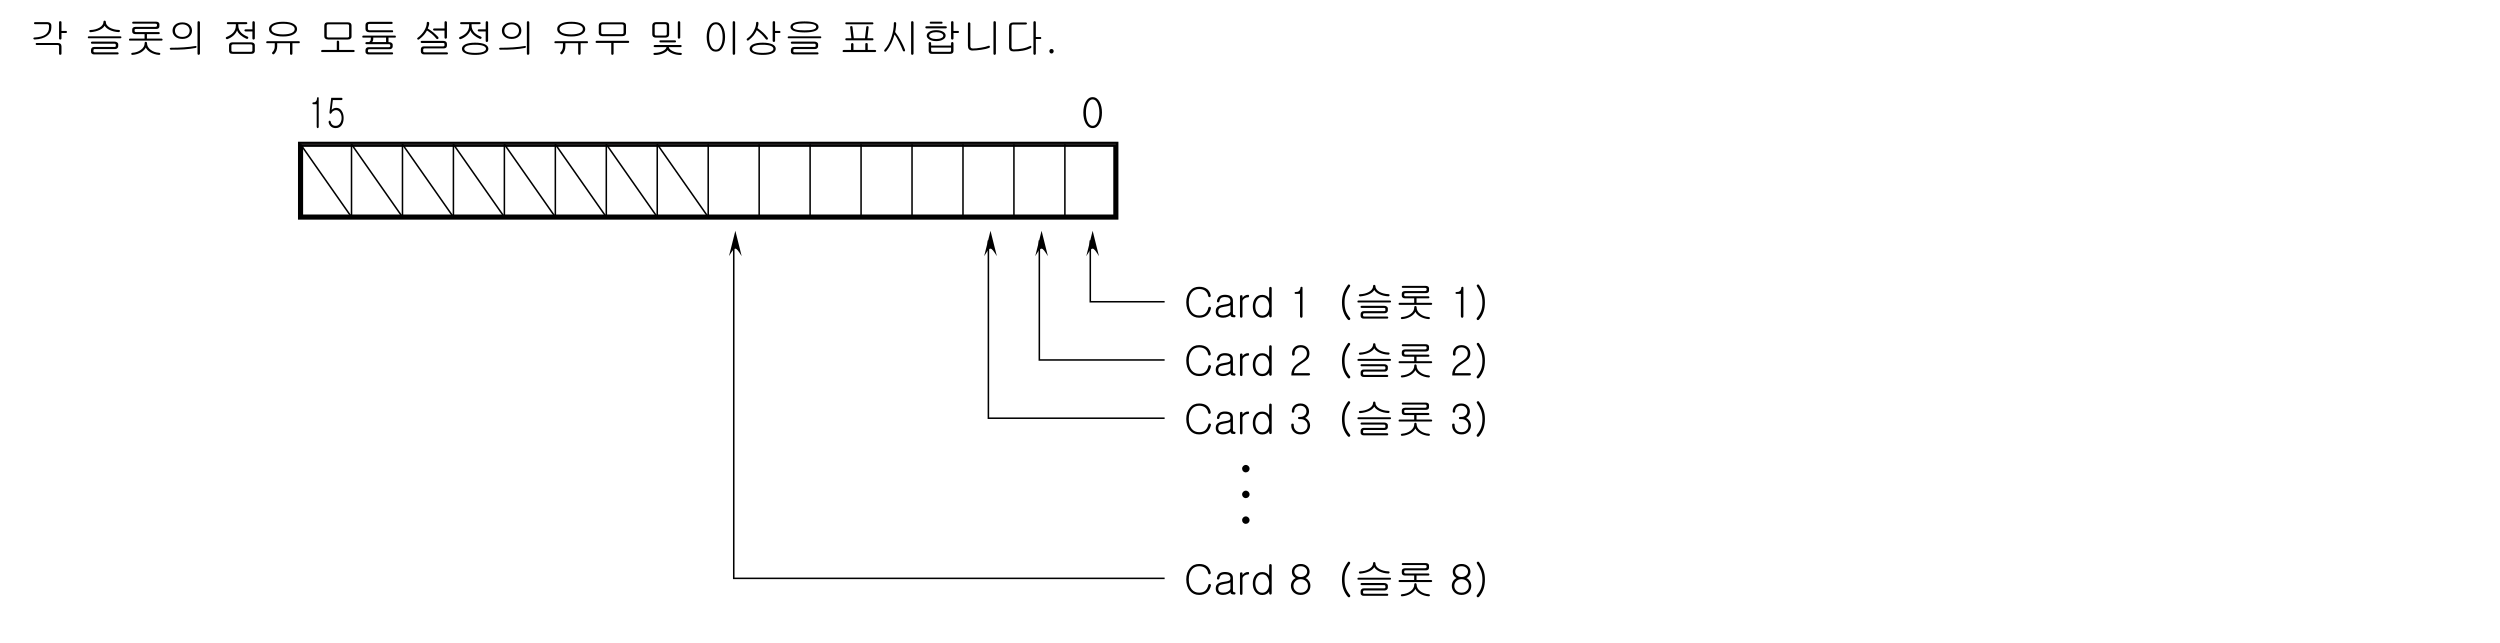 <?xml version="1.0" encoding="UTF-8"?>
<svg xmlns="http://www.w3.org/2000/svg" xmlns:xlink="http://www.w3.org/1999/xlink" width="481.89pt" height="124.01pt" viewBox="0 0 481.89 124.01" version="1.2">
<defs>
<g>
<symbol overflow="visible" id="glyph0-0">
<path style="stroke:none;" d="M 1.578 -0.453 L 6.359 -0.453 L 6.359 -5.234 L 1.578 -5.234 Z M 6.75 -0.078 L 1.188 -0.078 L 1.188 -5.625 L 6.75 -5.625 Z M 6.75 -0.078 "/>
</symbol>
<symbol overflow="visible" id="glyph0-1">
<path style="stroke:none;" d="M 3.625 -4.906 C 3.922 -4.344 4.078 -3.656 4.078 -2.844 C 4.078 -2.031 3.922 -1.344 3.625 -0.781 C 3.297 -0.172 2.844 0.141 2.281 0.141 C 1.719 0.141 1.266 -0.172 0.938 -0.781 C 0.641 -1.344 0.484 -2.031 0.484 -2.844 C 0.484 -3.656 0.641 -4.344 0.938 -4.906 C 1.266 -5.516 1.719 -5.828 2.281 -5.828 C 2.844 -5.828 3.297 -5.516 3.625 -4.906 Z M 1.297 -4.594 C 1.094 -4.125 0.984 -3.531 0.984 -2.828 C 0.984 -2.141 1.094 -1.562 1.297 -1.094 C 1.547 -0.562 1.859 -0.297 2.281 -0.297 C 2.688 -0.297 3.016 -0.562 3.25 -1.094 C 3.469 -1.562 3.578 -2.141 3.578 -2.828 C 3.578 -3.531 3.469 -4.125 3.25 -4.594 C 3.016 -5.125 2.688 -5.391 2.281 -5.391 C 1.859 -5.391 1.547 -5.125 1.297 -4.594 Z M 1.297 -4.594 "/>
</symbol>
<symbol overflow="visible" id="glyph0-2">
<path style="stroke:none;" d="M 4.562 -5.328 C 4.891 -5.031 5.109 -4.641 5.203 -4.141 C 5.203 -4.062 5.188 -4 5.156 -3.938 C 5.125 -3.875 5.062 -3.844 5 -3.828 C 4.938 -3.812 4.875 -3.828 4.828 -3.859 C 4.766 -3.906 4.719 -3.984 4.703 -4.062 C 4.625 -4.516 4.406 -4.844 4.094 -5.078 C 3.797 -5.281 3.422 -5.391 2.969 -5.391 C 2.391 -5.391 1.906 -5.172 1.547 -4.75 C 1.172 -4.281 0.969 -3.656 0.969 -2.844 C 0.969 -2.016 1.172 -1.375 1.547 -0.922 C 1.906 -0.5 2.375 -0.297 2.969 -0.297 C 3.422 -0.297 3.797 -0.391 4.078 -0.609 C 4.391 -0.859 4.625 -1.234 4.734 -1.766 C 4.75 -1.844 4.781 -1.906 4.844 -1.938 C 4.906 -1.969 4.969 -1.984 5.031 -1.969 C 5.109 -1.953 5.156 -1.906 5.203 -1.859 C 5.234 -1.797 5.25 -1.719 5.234 -1.625 C 5.109 -1.109 4.875 -0.703 4.547 -0.391 C 4.156 -0.047 3.641 0.141 2.969 0.141 C 2.234 0.141 1.641 -0.125 1.188 -0.656 C 0.719 -1.188 0.484 -1.922 0.484 -2.844 C 0.484 -3.734 0.719 -4.453 1.188 -5.016 C 1.641 -5.562 2.234 -5.828 2.969 -5.828 C 3.641 -5.828 4.172 -5.656 4.562 -5.328 Z M 4.562 -5.328 "/>
</symbol>
<symbol overflow="visible" id="glyph0-3">
<path style="stroke:none;" d="M 3.297 -2.312 C 3.234 -2.25 3.109 -2.188 2.922 -2.125 C 2.703 -2.062 2.391 -2.016 2.016 -1.953 C 1.625 -1.891 1.344 -1.797 1.188 -1.656 C 1.047 -1.531 0.953 -1.328 0.953 -1.062 C 0.953 -0.812 1.031 -0.625 1.172 -0.484 C 1.328 -0.359 1.562 -0.297 1.875 -0.297 C 2.234 -0.297 2.531 -0.359 2.781 -0.484 C 3.016 -0.609 3.188 -0.781 3.297 -0.984 Z M 3.328 -4.031 C 3.641 -3.828 3.781 -3.531 3.781 -3.125 L 3.781 -0.656 C 3.781 -0.578 3.812 -0.516 3.859 -0.453 C 3.906 -0.406 3.984 -0.375 4.078 -0.375 C 4.141 -0.375 4.188 -0.359 4.234 -0.312 C 4.266 -0.281 4.281 -0.219 4.281 -0.172 C 4.281 -0.109 4.266 -0.062 4.234 -0.016 C 4.188 0.031 4.141 0.062 4.062 0.062 C 3.766 0.062 3.562 0.016 3.453 -0.062 C 3.359 -0.125 3.312 -0.234 3.312 -0.391 C 3.156 -0.25 2.984 -0.125 2.781 -0.047 C 2.516 0.078 2.219 0.141 1.875 0.141 C 1.406 0.141 1.062 0.031 0.812 -0.188 C 0.594 -0.391 0.469 -0.688 0.469 -1.062 C 0.469 -1.406 0.547 -1.672 0.703 -1.844 C 0.938 -2.125 1.375 -2.297 2 -2.375 C 2.562 -2.453 2.906 -2.531 3.078 -2.625 C 3.219 -2.703 3.297 -2.859 3.297 -3.078 C 3.297 -3.328 3.219 -3.516 3.047 -3.656 C 2.859 -3.781 2.594 -3.844 2.234 -3.844 C 1.875 -3.844 1.625 -3.766 1.438 -3.625 C 1.297 -3.484 1.203 -3.281 1.172 -3.031 C 1.172 -2.953 1.125 -2.906 1.078 -2.875 C 1.031 -2.828 0.969 -2.812 0.906 -2.828 C 0.844 -2.828 0.781 -2.859 0.75 -2.906 C 0.703 -2.953 0.688 -3.016 0.703 -3.094 C 0.766 -3.5 0.922 -3.781 1.203 -4 C 1.453 -4.188 1.812 -4.281 2.25 -4.281 C 2.703 -4.281 3.078 -4.188 3.328 -4.031 Z M 3.328 -4.031 "/>
</symbol>
<symbol overflow="visible" id="glyph0-4">
<path style="stroke:none;" d="M 0.75 -4.156 C 0.797 -4.203 0.844 -4.219 0.922 -4.219 C 0.969 -4.219 1.031 -4.203 1.078 -4.172 C 1.141 -4.125 1.156 -4.078 1.156 -4 L 1.156 -3.688 C 1.281 -3.859 1.422 -4 1.578 -4.094 C 1.766 -4.219 2 -4.281 2.25 -4.281 C 2.359 -4.281 2.422 -4.203 2.422 -4.047 C 2.422 -3.875 2.359 -3.797 2.234 -3.797 C 1.984 -3.797 1.766 -3.734 1.562 -3.609 C 1.391 -3.5 1.25 -3.344 1.156 -3.141 L 1.156 -0.125 C 1.156 -0.047 1.141 0.031 1.078 0.078 C 1.031 0.109 0.969 0.141 0.922 0.141 C 0.844 0.141 0.797 0.109 0.75 0.078 C 0.703 0.031 0.672 -0.047 0.672 -0.125 L 0.672 -4 C 0.672 -4.062 0.703 -4.125 0.75 -4.156 Z M 0.75 -4.156 "/>
</symbol>
<symbol overflow="visible" id="glyph0-5">
<path style="stroke:none;" d="M 4.141 -0.172 C 4.141 -0.094 4.109 -0.031 4.062 0.016 C 4.016 0.062 3.953 0.078 3.891 0.078 C 3.828 0.062 3.781 0.047 3.734 0 C 3.688 -0.047 3.656 -0.109 3.656 -0.172 L 3.656 -0.516 C 3.547 -0.328 3.375 -0.172 3.172 -0.062 C 2.906 0.094 2.641 0.156 2.328 0.156 C 1.734 0.156 1.266 -0.078 0.938 -0.531 C 0.641 -0.938 0.5 -1.438 0.5 -2.062 C 0.5 -2.672 0.641 -3.172 0.938 -3.578 C 1.266 -4.031 1.734 -4.266 2.328 -4.266 C 2.625 -4.266 2.875 -4.203 3.094 -4.094 C 3.312 -3.984 3.5 -3.797 3.656 -3.562 L 3.656 -5.578 C 3.656 -5.656 3.688 -5.703 3.734 -5.75 C 3.781 -5.797 3.828 -5.812 3.906 -5.812 C 3.953 -5.812 4.016 -5.781 4.062 -5.75 C 4.125 -5.703 4.141 -5.641 4.141 -5.562 Z M 1.312 -3.281 C 1.094 -2.953 0.984 -2.547 0.984 -2.062 C 0.984 -1.562 1.094 -1.156 1.312 -0.828 C 1.547 -0.453 1.891 -0.281 2.328 -0.281 C 2.75 -0.281 3.094 -0.453 3.328 -0.828 C 3.547 -1.156 3.656 -1.562 3.656 -2.062 C 3.656 -2.547 3.547 -2.953 3.328 -3.281 C 3.094 -3.656 2.75 -3.828 2.328 -3.828 C 1.891 -3.828 1.547 -3.656 1.312 -3.281 Z M 1.312 -3.281 "/>
</symbol>
<symbol overflow="visible" id="glyph0-6">
<path style="stroke:none;" d=""/>
</symbol>
<symbol overflow="visible" id="glyph0-7">
<path style="stroke:none;" d="M 1.125 -4.641 C 1.109 -4.75 1.172 -4.812 1.281 -4.812 C 1.578 -4.812 1.797 -4.859 1.938 -4.984 C 2.125 -5.109 2.219 -5.328 2.234 -5.641 C 2.234 -5.75 2.312 -5.812 2.438 -5.828 C 2.578 -5.828 2.641 -5.766 2.641 -5.641 L 2.641 -0.141 C 2.641 -0.047 2.625 0.031 2.562 0.078 C 2.516 0.125 2.453 0.156 2.406 0.156 C 2.328 0.141 2.281 0.125 2.234 0.078 C 2.188 0.016 2.156 -0.062 2.156 -0.141 L 2.156 -4.453 L 1.312 -4.453 C 1.188 -4.453 1.125 -4.516 1.125 -4.641 Z M 1.125 -4.641 "/>
</symbol>
<symbol overflow="visible" id="glyph0-8">
<path style="stroke:none;" d="M 6.984 -6.266 C 7.047 -6.281 7.109 -6.266 7.156 -6.219 C 7.219 -6.188 7.25 -6.156 7.266 -6.094 C 7.281 -6.031 7.266 -5.969 7.234 -5.891 C 6.844 -5.328 6.578 -4.844 6.438 -4.453 C 6.266 -4 6.188 -3.453 6.188 -2.844 C 6.188 -2.203 6.266 -1.672 6.406 -1.219 C 6.562 -0.781 6.828 -0.312 7.219 0.156 C 7.281 0.219 7.297 0.281 7.281 0.359 C 7.281 0.422 7.25 0.484 7.203 0.531 C 7.156 0.578 7.094 0.609 7.031 0.594 C 6.938 0.594 6.875 0.562 6.812 0.484 C 6.406 0.016 6.125 -0.5 5.938 -1.062 C 5.766 -1.578 5.688 -2.172 5.688 -2.844 C 5.688 -3.484 5.781 -4.047 5.953 -4.562 C 6.125 -5.047 6.406 -5.578 6.828 -6.156 C 6.859 -6.219 6.906 -6.266 6.984 -6.266 Z M 6.984 -6.266 "/>
</symbol>
<symbol overflow="visible" id="glyph0-9">
<path style="stroke:none;" d="M 3.812 -6.141 C 3.859 -6.172 3.906 -6.203 3.984 -6.203 C 4.031 -6.203 4.078 -6.172 4.125 -6.141 C 4.172 -6.094 4.203 -6.031 4.203 -5.938 C 4.203 -5.531 4.453 -5.172 4.953 -4.859 C 5.469 -4.578 6.047 -4.422 6.703 -4.406 C 6.781 -4.406 6.844 -4.375 6.875 -4.344 C 6.922 -4.297 6.938 -4.25 6.922 -4.188 C 6.922 -4.125 6.891 -4.078 6.844 -4.047 C 6.797 -4 6.75 -3.984 6.688 -3.984 C 6.016 -4.016 5.438 -4.156 4.922 -4.406 C 4.453 -4.641 4.141 -4.906 3.969 -5.219 C 3.812 -4.906 3.5 -4.641 3.016 -4.406 C 2.5 -4.172 1.922 -4.031 1.266 -3.969 C 1.188 -3.969 1.125 -4 1.078 -4.031 C 1.031 -4.078 1.016 -4.125 1.016 -4.188 C 1 -4.234 1.016 -4.281 1.062 -4.328 C 1.094 -4.375 1.156 -4.391 1.234 -4.391 C 1.891 -4.406 2.469 -4.562 2.969 -4.844 C 3.484 -5.156 3.75 -5.531 3.75 -5.969 C 3.75 -6.047 3.766 -6.094 3.812 -6.141 Z M 7.203 -2.984 C 7.203 -2.859 7.141 -2.797 7 -2.797 L 0.922 -2.797 C 0.781 -2.797 0.719 -2.859 0.734 -2.984 C 0.734 -3.109 0.812 -3.172 0.953 -3.172 L 6.984 -3.172 C 7.125 -3.172 7.203 -3.109 7.203 -2.984 Z M 6.375 -2.016 C 6.516 -1.922 6.594 -1.797 6.594 -1.625 L 6.594 -1.266 C 6.594 -1.109 6.531 -0.984 6.422 -0.891 C 6.312 -0.781 6.188 -0.719 6.016 -0.719 L 2.094 -0.719 C 1.984 -0.719 1.906 -0.703 1.875 -0.656 C 1.828 -0.625 1.812 -0.562 1.812 -0.484 L 1.812 -0.297 C 1.812 -0.219 1.844 -0.172 1.875 -0.141 C 1.922 -0.109 1.984 -0.094 2.078 -0.094 L 6.438 -0.094 C 6.516 -0.094 6.562 -0.078 6.609 -0.031 C 6.656 0.016 6.672 0.062 6.672 0.109 C 6.672 0.156 6.656 0.203 6.625 0.25 C 6.594 0.281 6.531 0.312 6.469 0.312 L 1.906 0.312 C 1.734 0.312 1.594 0.266 1.5 0.156 C 1.391 0.078 1.344 -0.062 1.344 -0.219 L 1.344 -0.562 C 1.344 -0.734 1.406 -0.859 1.516 -0.969 C 1.609 -1.078 1.75 -1.125 1.938 -1.125 L 5.828 -1.125 C 5.922 -1.125 6 -1.141 6.047 -1.172 C 6.094 -1.203 6.125 -1.25 6.125 -1.312 L 6.125 -1.516 C 6.125 -1.594 6.094 -1.656 6.047 -1.703 C 6 -1.734 5.922 -1.75 5.812 -1.75 L 1.562 -1.75 C 1.406 -1.75 1.328 -1.812 1.328 -1.953 C 1.344 -2.094 1.422 -2.156 1.578 -2.156 L 5.875 -2.156 C 6.078 -2.156 6.234 -2.109 6.375 -2.016 Z M 6.375 -2.016 "/>
</symbol>
<symbol overflow="visible" id="glyph0-10">
<path style="stroke:none;" d="M 3.812 -2.062 C 3.859 -2.094 3.906 -2.125 3.984 -2.125 C 4.031 -2.125 4.078 -2.094 4.125 -2.062 C 4.172 -2.016 4.203 -1.938 4.203 -1.875 C 4.203 -1.359 4.438 -0.922 4.906 -0.578 C 5.344 -0.234 5.875 -0.047 6.531 0 C 6.609 0 6.672 0.031 6.719 0.078 C 6.75 0.109 6.781 0.156 6.766 0.219 C 6.766 0.281 6.734 0.328 6.688 0.359 C 6.641 0.391 6.578 0.422 6.5 0.406 C 5.891 0.359 5.344 0.188 4.859 -0.094 C 4.422 -0.359 4.125 -0.672 3.969 -1.016 C 3.797 -0.672 3.5 -0.359 3.062 -0.094 C 2.578 0.188 2.031 0.359 1.422 0.406 C 1.344 0.422 1.281 0.391 1.234 0.359 C 1.188 0.328 1.172 0.281 1.172 0.219 C 1.156 0.156 1.172 0.109 1.219 0.078 C 1.25 0.031 1.312 0 1.391 0 C 2.047 -0.047 2.594 -0.234 3.031 -0.578 C 3.516 -0.922 3.75 -1.359 3.75 -1.875 C 3.75 -1.938 3.766 -2.016 3.812 -2.062 Z M 4.188 -2.734 L 6.984 -2.734 C 7.047 -2.734 7.109 -2.719 7.141 -2.672 C 7.188 -2.641 7.203 -2.594 7.203 -2.547 C 7.203 -2.484 7.188 -2.438 7.156 -2.406 C 7.109 -2.359 7.062 -2.344 7 -2.344 L 0.922 -2.344 C 0.781 -2.344 0.719 -2.406 0.734 -2.547 C 0.734 -2.672 0.812 -2.734 0.953 -2.734 L 3.734 -2.734 L 3.734 -3.594 L 1.969 -3.594 C 1.766 -3.594 1.609 -3.641 1.516 -3.734 C 1.406 -3.812 1.344 -3.938 1.344 -4.125 L 1.344 -4.469 C 1.344 -4.641 1.406 -4.766 1.516 -4.859 C 1.625 -4.938 1.781 -5 1.969 -5 L 5.766 -5 C 5.875 -5 5.969 -5.016 6.031 -5.062 C 6.094 -5.094 6.125 -5.141 6.125 -5.203 L 6.125 -5.391 C 6.125 -5.469 6.094 -5.531 6.031 -5.562 C 5.984 -5.594 5.891 -5.609 5.781 -5.609 L 1.578 -5.609 C 1.422 -5.609 1.344 -5.672 1.344 -5.797 C 1.359 -5.938 1.438 -6 1.594 -6 L 5.922 -6 C 6.125 -6 6.281 -5.969 6.406 -5.875 C 6.531 -5.797 6.594 -5.672 6.594 -5.531 L 6.594 -5.109 C 6.594 -4.922 6.531 -4.797 6.422 -4.719 C 6.312 -4.641 6.172 -4.594 5.984 -4.594 L 2.125 -4.594 C 2 -4.594 1.922 -4.578 1.875 -4.547 C 1.828 -4.516 1.812 -4.453 1.812 -4.406 L 1.812 -4.188 C 1.812 -4.141 1.828 -4.094 1.875 -4.062 C 1.906 -4.016 1.984 -4 2.094 -4 L 6.438 -4 C 6.516 -4 6.562 -3.984 6.609 -3.938 C 6.641 -3.891 6.672 -3.844 6.672 -3.797 C 6.672 -3.75 6.656 -3.703 6.609 -3.656 C 6.578 -3.625 6.531 -3.594 6.469 -3.594 L 4.172 -3.594 C 4.188 -3.594 4.188 -3.578 4.188 -3.578 Z M 4.188 -2.734 "/>
</symbol>
<symbol overflow="visible" id="glyph0-11">
<path style="stroke:none;" d="M 1.969 -4.562 C 2.156 -4.047 2.234 -3.484 2.234 -2.844 C 2.234 -2.172 2.156 -1.578 1.984 -1.062 C 1.797 -0.5 1.516 0.016 1.109 0.484 C 1.047 0.562 0.969 0.594 0.906 0.594 C 0.828 0.609 0.781 0.578 0.719 0.531 C 0.672 0.484 0.641 0.422 0.641 0.359 C 0.625 0.281 0.656 0.219 0.703 0.156 C 1.094 -0.312 1.359 -0.781 1.516 -1.219 C 1.672 -1.672 1.75 -2.203 1.75 -2.844 C 1.75 -3.453 1.656 -4 1.484 -4.453 C 1.344 -4.844 1.078 -5.328 0.703 -5.891 C 0.656 -5.969 0.641 -6.031 0.656 -6.094 C 0.672 -6.156 0.719 -6.188 0.766 -6.219 C 0.812 -6.266 0.875 -6.281 0.938 -6.266 C 1.016 -6.266 1.062 -6.219 1.109 -6.156 C 1.516 -5.578 1.797 -5.047 1.969 -4.562 Z M 1.969 -4.562 "/>
</symbol>
<symbol overflow="visible" id="glyph0-12">
<path style="stroke:none;" d="M 4.062 -5.734 C 4.203 -5.609 4.281 -5.453 4.281 -5.25 L 4.281 -4.844 C 4.281 -4.188 4 -3.656 3.438 -3.25 C 2.875 -2.844 2.094 -2.609 1.078 -2.562 C 0.984 -2.562 0.938 -2.578 0.891 -2.625 C 0.844 -2.656 0.812 -2.703 0.812 -2.75 C 0.812 -2.812 0.828 -2.859 0.875 -2.891 C 0.922 -2.938 0.969 -2.953 1.062 -2.953 C 1.953 -3 2.641 -3.172 3.109 -3.484 C 3.594 -3.812 3.828 -4.266 3.828 -4.844 L 3.828 -5.188 C 3.828 -5.297 3.797 -5.375 3.734 -5.422 C 3.672 -5.484 3.594 -5.516 3.484 -5.516 L 1.156 -5.516 C 1.016 -5.516 0.938 -5.578 0.938 -5.703 C 0.938 -5.844 1.016 -5.906 1.156 -5.906 L 3.531 -5.906 C 3.75 -5.906 3.922 -5.844 4.062 -5.734 Z M 7.078 -4.219 C 7.219 -4.219 7.281 -4.156 7.281 -4.016 C 7.281 -3.875 7.219 -3.812 7.078 -3.812 L 6.234 -3.812 L 6.234 -2.766 C 6.234 -2.703 6.203 -2.641 6.156 -2.609 C 6.109 -2.562 6.062 -2.547 6 -2.547 C 5.938 -2.547 5.875 -2.562 5.844 -2.609 C 5.797 -2.641 5.766 -2.703 5.766 -2.766 L 5.766 -5.875 C 5.766 -6.016 5.844 -6.094 6 -6.094 C 6.156 -6.094 6.234 -6.016 6.234 -5.875 L 6.234 -4.219 Z M 6.047 -1.719 C 6.172 -1.609 6.234 -1.422 6.234 -1.219 L 6.234 0.172 C 6.234 0.234 6.203 0.297 6.156 0.344 C 6.109 0.375 6.062 0.391 6 0.391 C 5.938 0.391 5.875 0.375 5.844 0.344 C 5.797 0.297 5.766 0.234 5.766 0.172 L 5.766 -1.219 C 5.766 -1.312 5.75 -1.375 5.703 -1.422 C 5.656 -1.469 5.578 -1.5 5.469 -1.5 L 1.469 -1.5 C 1.328 -1.5 1.266 -1.562 1.266 -1.703 C 1.25 -1.828 1.328 -1.891 1.469 -1.891 L 5.469 -1.891 C 5.719 -1.891 5.906 -1.844 6.047 -1.719 Z M 6.047 -1.719 "/>
</symbol>
<symbol overflow="visible" id="glyph0-13">
<path style="stroke:none;" d="M 4.469 -5.375 C 4.781 -5.078 4.938 -4.703 4.938 -4.266 C 4.938 -3.828 4.781 -3.469 4.469 -3.172 C 4.125 -2.844 3.656 -2.672 3.078 -2.672 C 2.469 -2.672 2 -2.844 1.656 -3.172 C 1.344 -3.469 1.188 -3.828 1.188 -4.266 C 1.188 -4.703 1.344 -5.078 1.656 -5.375 C 2.016 -5.703 2.484 -5.859 3.078 -5.859 C 3.656 -5.859 4.125 -5.703 4.469 -5.375 Z M 2 -5.109 C 1.766 -4.875 1.656 -4.594 1.656 -4.266 C 1.656 -3.922 1.766 -3.656 2 -3.422 C 2.25 -3.188 2.609 -3.062 3.078 -3.062 C 3.531 -3.062 3.875 -3.188 4.141 -3.422 C 4.359 -3.656 4.484 -3.922 4.484 -4.266 C 4.484 -4.594 4.359 -4.875 4.141 -5.109 C 3.875 -5.344 3.531 -5.484 3.078 -5.484 C 2.625 -5.484 2.25 -5.344 2 -5.109 Z M 6.375 0.328 C 6.344 0.375 6.281 0.391 6.234 0.391 C 6.156 0.391 6.109 0.375 6.062 0.328 C 6.016 0.281 6 0.234 6 0.156 L 6 -5.875 C 6 -5.938 6.016 -6 6.062 -6.031 C 6.109 -6.078 6.156 -6.094 6.234 -6.094 C 6.281 -6.094 6.344 -6.078 6.375 -6.031 C 6.438 -6 6.469 -5.938 6.469 -5.875 L 6.469 0.156 C 6.469 0.234 6.438 0.281 6.375 0.328 Z M 3.328 -1.047 C 4.219 -1.109 4.938 -1.188 5.516 -1.297 C 5.594 -1.328 5.672 -1.312 5.734 -1.297 C 5.781 -1.266 5.812 -1.234 5.828 -1.172 C 5.828 -1.125 5.828 -1.094 5.797 -1.047 C 5.766 -0.984 5.703 -0.953 5.641 -0.938 C 5.047 -0.812 4.312 -0.719 3.438 -0.656 C 2.75 -0.609 1.891 -0.594 0.891 -0.594 C 0.812 -0.594 0.766 -0.609 0.719 -0.656 C 0.672 -0.688 0.656 -0.734 0.656 -0.781 C 0.656 -0.844 0.672 -0.891 0.719 -0.922 C 0.766 -0.953 0.812 -0.969 0.891 -0.969 C 1.797 -0.969 2.609 -1 3.328 -1.047 Z M 3.328 -1.047 "/>
</symbol>
<symbol overflow="visible" id="glyph0-14">
<path style="stroke:none;" d="M 5.016 -5.703 C 5.016 -5.578 4.938 -5.516 4.812 -5.516 L 3.281 -5.516 L 3.281 -5.266 C 3.281 -4.734 3.469 -4.266 3.844 -3.875 C 4.156 -3.562 4.562 -3.312 5.078 -3.109 C 5.141 -3.078 5.188 -3.031 5.203 -2.969 C 5.219 -2.922 5.219 -2.859 5.188 -2.812 C 5.156 -2.75 5.109 -2.719 5.062 -2.688 C 4.984 -2.672 4.906 -2.672 4.844 -2.703 C 4.422 -2.891 4.047 -3.125 3.719 -3.406 C 3.359 -3.719 3.141 -4.031 3.047 -4.328 C 2.922 -3.984 2.703 -3.656 2.391 -3.359 C 2.062 -3.062 1.672 -2.812 1.203 -2.641 C 1.141 -2.609 1.078 -2.625 1.016 -2.641 C 0.969 -2.672 0.922 -2.703 0.891 -2.766 C 0.875 -2.812 0.859 -2.859 0.875 -2.906 C 0.891 -2.969 0.938 -3.016 1.016 -3.047 C 1.562 -3.266 2 -3.547 2.281 -3.859 C 2.641 -4.25 2.812 -4.719 2.812 -5.25 L 2.812 -5.516 L 1.281 -5.516 C 1.141 -5.516 1.078 -5.578 1.078 -5.703 C 1.078 -5.844 1.141 -5.906 1.297 -5.906 L 4.812 -5.906 C 4.938 -5.906 5.016 -5.844 5.016 -5.703 Z M 6.375 -2.609 C 6.344 -2.578 6.281 -2.547 6.234 -2.547 C 6.156 -2.547 6.109 -2.578 6.062 -2.609 C 6.016 -2.656 6 -2.719 6 -2.781 L 6 -4.109 L 4.719 -4.109 C 4.641 -4.109 4.578 -4.141 4.531 -4.172 C 4.5 -4.219 4.469 -4.266 4.453 -4.312 C 4.453 -4.359 4.484 -4.406 4.516 -4.453 C 4.547 -4.5 4.609 -4.516 4.672 -4.516 L 6 -4.516 L 6 -5.859 C 6 -5.922 6.016 -5.984 6.062 -6.031 C 6.109 -6.062 6.156 -6.094 6.234 -6.094 C 6.281 -6.094 6.344 -6.078 6.375 -6.031 C 6.438 -6 6.469 -5.938 6.469 -5.859 L 6.469 -2.781 C 6.469 -2.719 6.438 -2.656 6.375 -2.609 Z M 5.906 -1.562 C 5.859 -1.609 5.766 -1.625 5.641 -1.625 L 2.281 -1.625 C 2.156 -1.625 2.078 -1.594 2.031 -1.547 C 1.984 -1.516 1.953 -1.438 1.953 -1.344 L 1.953 -0.469 C 1.953 -0.359 1.984 -0.297 2.031 -0.25 C 2.078 -0.219 2.172 -0.188 2.312 -0.188 L 5.656 -0.188 C 5.766 -0.188 5.859 -0.203 5.906 -0.25 C 5.969 -0.281 6 -0.344 6 -0.438 L 6 -1.359 C 6 -1.453 5.969 -1.531 5.906 -1.562 Z M 6.281 -1.859 C 6.391 -1.766 6.469 -1.641 6.469 -1.469 L 6.469 -0.391 C 6.469 -0.188 6.391 -0.047 6.281 0.062 C 6.156 0.156 6 0.203 5.781 0.203 L 2.219 0.203 C 1.953 0.203 1.766 0.156 1.656 0.047 C 1.547 -0.062 1.5 -0.219 1.5 -0.422 L 1.5 -1.438 C 1.5 -1.609 1.547 -1.75 1.656 -1.859 C 1.781 -1.953 1.922 -2.016 2.125 -2.016 L 5.75 -2.016 C 5.984 -2.016 6.141 -1.969 6.281 -1.859 Z M 6.281 -1.859 "/>
</symbol>
<symbol overflow="visible" id="glyph0-15">
<path style="stroke:none;" d="M 6.016 -5.562 C 6.453 -5.312 6.672 -4.984 6.672 -4.562 C 6.672 -4.156 6.453 -3.828 6.016 -3.578 C 5.531 -3.281 4.844 -3.141 3.969 -3.141 C 3.078 -3.141 2.391 -3.281 1.906 -3.578 C 1.469 -3.828 1.266 -4.156 1.266 -4.562 C 1.266 -4.984 1.469 -5.312 1.906 -5.562 C 2.391 -5.844 3.078 -5.984 3.969 -5.984 C 4.859 -5.984 5.547 -5.844 6.016 -5.562 Z M 2.25 -5.297 C 1.891 -5.109 1.719 -4.875 1.719 -4.578 C 1.719 -4.266 1.891 -4.031 2.25 -3.844 C 2.656 -3.656 3.219 -3.547 3.969 -3.547 C 4.719 -3.547 5.281 -3.656 5.672 -3.844 C 6.047 -4.031 6.219 -4.266 6.219 -4.578 C 6.219 -4.875 6.047 -5.109 5.672 -5.297 C 5.281 -5.5 4.703 -5.594 3.969 -5.594 C 3.219 -5.594 2.656 -5.5 2.25 -5.297 Z M 7.203 -2.047 C 7.203 -1.906 7.141 -1.844 7.016 -1.844 L 5.781 -1.844 L 5.781 0.156 C 5.781 0.234 5.75 0.281 5.703 0.328 C 5.656 0.375 5.609 0.391 5.547 0.391 C 5.484 0.391 5.422 0.375 5.391 0.344 C 5.344 0.297 5.312 0.234 5.312 0.172 L 5.312 -1.844 L 2.844 -1.844 L 2.844 -1.234 C 2.844 -0.953 2.797 -0.672 2.688 -0.406 C 2.578 -0.156 2.438 0.062 2.266 0.234 C 2.219 0.281 2.172 0.312 2.109 0.297 C 2.047 0.297 1.984 0.266 1.938 0.234 C 1.891 0.188 1.859 0.141 1.859 0.078 C 1.844 0.016 1.859 -0.047 1.906 -0.094 C 2.062 -0.25 2.188 -0.406 2.25 -0.594 C 2.344 -0.797 2.375 -1.016 2.375 -1.234 L 2.375 -1.844 L 0.922 -1.844 C 0.781 -1.844 0.719 -1.906 0.734 -2.047 C 0.734 -2.172 0.812 -2.234 0.953 -2.234 L 7 -2.234 C 7.141 -2.234 7.203 -2.172 7.203 -2.047 Z M 7.203 -2.047 "/>
</symbol>
<symbol overflow="visible" id="glyph0-16">
<path style="stroke:none;" d="M 6.031 -5.422 C 5.984 -5.469 5.891 -5.484 5.766 -5.484 L 2.141 -5.484 C 2.016 -5.484 1.922 -5.453 1.875 -5.406 C 1.844 -5.375 1.812 -5.297 1.812 -5.203 L 1.812 -3.219 C 1.812 -3.125 1.844 -3.047 1.891 -3.016 C 1.938 -2.969 2.031 -2.953 2.172 -2.953 L 5.781 -2.953 C 5.906 -2.953 5.984 -2.969 6.031 -3.016 C 6.094 -3.047 6.125 -3.109 6.125 -3.188 L 6.125 -5.219 C 6.125 -5.312 6.094 -5.375 6.031 -5.422 Z M 6.406 -5.719 C 6.531 -5.609 6.594 -5.453 6.594 -5.25 L 6.594 -3.141 C 6.594 -2.953 6.531 -2.812 6.391 -2.719 C 6.281 -2.609 6.109 -2.562 5.875 -2.562 L 2.062 -2.562 C 1.828 -2.562 1.656 -2.625 1.531 -2.734 C 1.406 -2.828 1.344 -2.984 1.344 -3.188 L 1.344 -5.25 C 1.344 -5.438 1.406 -5.594 1.516 -5.719 C 1.641 -5.828 1.812 -5.875 2.047 -5.875 L 5.844 -5.875 C 6.094 -5.875 6.266 -5.828 6.406 -5.719 Z M 3.812 -2.297 C 3.859 -2.328 3.906 -2.344 3.984 -2.344 C 4.031 -2.344 4.078 -2.312 4.125 -2.281 C 4.172 -2.234 4.203 -2.188 4.203 -2.109 L 4.203 -0.547 L 6.984 -0.547 C 7.047 -0.547 7.109 -0.531 7.141 -0.484 C 7.188 -0.438 7.203 -0.391 7.203 -0.344 C 7.203 -0.297 7.188 -0.25 7.141 -0.203 C 7.109 -0.172 7.047 -0.141 6.984 -0.141 L 0.891 -0.141 C 0.844 -0.141 0.797 -0.172 0.766 -0.203 C 0.734 -0.25 0.719 -0.297 0.734 -0.344 C 0.734 -0.391 0.75 -0.438 0.797 -0.484 C 0.828 -0.531 0.891 -0.547 0.953 -0.547 L 3.75 -0.547 L 3.75 -2.141 C 3.75 -2.203 3.766 -2.266 3.812 -2.297 Z M 3.812 -2.297 "/>
</symbol>
<symbol overflow="visible" id="glyph0-17">
<path style="stroke:none;" d="M 1.547 -4.125 C 1.406 -4.25 1.344 -4.391 1.344 -4.594 L 1.344 -5.344 C 1.344 -5.531 1.406 -5.688 1.531 -5.797 C 1.672 -5.906 1.844 -5.969 2.062 -5.969 L 6.375 -5.969 C 6.438 -5.969 6.5 -5.938 6.531 -5.906 C 6.562 -5.875 6.578 -5.828 6.594 -5.766 C 6.594 -5.719 6.578 -5.672 6.547 -5.641 C 6.516 -5.594 6.469 -5.562 6.406 -5.562 L 2.141 -5.562 C 2.031 -5.562 1.938 -5.547 1.891 -5.5 C 1.844 -5.469 1.812 -5.391 1.812 -5.312 L 1.812 -4.625 C 1.812 -4.531 1.844 -4.469 1.891 -4.422 C 1.938 -4.375 2.016 -4.344 2.125 -4.344 L 6.484 -4.344 C 6.609 -4.344 6.672 -4.281 6.672 -4.156 C 6.688 -4.016 6.625 -3.953 6.5 -3.953 L 2.109 -3.953 C 1.859 -3.953 1.672 -4.016 1.547 -4.125 Z M 6.375 -1.922 C 6.516 -1.828 6.594 -1.703 6.594 -1.547 L 6.594 -1.219 C 6.594 -1.078 6.531 -0.938 6.422 -0.844 C 6.312 -0.734 6.188 -0.688 6.016 -0.688 L 2.094 -0.688 C 1.984 -0.688 1.906 -0.656 1.875 -0.625 C 1.828 -0.578 1.812 -0.516 1.812 -0.438 L 1.812 -0.297 C 1.812 -0.219 1.844 -0.172 1.875 -0.141 C 1.922 -0.109 1.984 -0.094 2.078 -0.094 L 6.438 -0.094 C 6.516 -0.094 6.562 -0.078 6.609 -0.031 C 6.656 0.016 6.672 0.062 6.672 0.109 C 6.672 0.156 6.656 0.203 6.625 0.25 C 6.594 0.281 6.531 0.312 6.469 0.312 L 1.906 0.312 C 1.734 0.312 1.594 0.266 1.5 0.156 C 1.391 0.078 1.344 -0.062 1.344 -0.219 L 1.344 -0.516 C 1.344 -0.688 1.406 -0.812 1.516 -0.922 C 1.609 -1.031 1.75 -1.078 1.938 -1.078 L 5.828 -1.078 C 5.922 -1.078 6 -1.094 6.047 -1.125 C 6.094 -1.156 6.125 -1.203 6.125 -1.266 L 6.125 -1.422 C 6.125 -1.516 6.094 -1.578 6.047 -1.609 C 6 -1.641 5.922 -1.656 5.812 -1.656 L 1.562 -1.656 C 1.406 -1.656 1.328 -1.719 1.328 -1.859 C 1.344 -2 1.422 -2.062 1.578 -2.062 L 2.125 -2.062 C 2.109 -2.109 2.141 -2.172 2.188 -2.219 C 2.266 -2.281 2.312 -2.344 2.344 -2.422 C 2.359 -2.5 2.375 -2.594 2.375 -2.703 L 2.375 -2.922 L 0.922 -2.922 C 0.781 -2.922 0.719 -2.984 0.734 -3.125 C 0.734 -3.25 0.812 -3.312 0.953 -3.312 L 7 -3.312 C 7.141 -3.312 7.203 -3.25 7.203 -3.125 C 7.203 -2.984 7.141 -2.922 7.016 -2.922 L 5.781 -2.922 L 5.781 -2.109 L 5.766 -2.062 L 5.875 -2.062 C 6.078 -2.062 6.234 -2.016 6.375 -1.922 Z M 2.625 -2.062 L 5.328 -2.062 C 5.312 -2.062 5.312 -2.094 5.312 -2.109 L 5.312 -2.922 L 2.844 -2.922 L 2.844 -2.703 C 2.844 -2.547 2.812 -2.406 2.75 -2.25 C 2.719 -2.188 2.688 -2.109 2.625 -2.062 Z M 2.625 -2.062 "/>
</symbol>
<symbol overflow="visible" id="glyph0-18">
<path style="stroke:none;" d="M 2.641 -5.906 C 2.688 -5.953 2.75 -5.984 2.812 -5.969 C 2.859 -5.969 2.922 -5.938 2.969 -5.906 C 3.031 -5.859 3.047 -5.797 3.047 -5.719 C 3.047 -5.562 3.031 -5.391 2.969 -5.219 C 2.922 -5.047 2.859 -4.859 2.781 -4.672 C 3.172 -4.438 3.516 -4.188 3.844 -3.922 C 4.125 -3.703 4.422 -3.391 4.781 -3.047 C 4.828 -2.969 4.844 -2.906 4.844 -2.844 C 4.844 -2.781 4.812 -2.734 4.766 -2.688 C 4.719 -2.656 4.672 -2.625 4.609 -2.641 C 4.531 -2.641 4.484 -2.672 4.422 -2.734 C 4.141 -3.094 3.844 -3.391 3.531 -3.656 C 3.281 -3.859 2.969 -4.078 2.625 -4.297 C 2.453 -4 2.266 -3.719 2.047 -3.453 C 1.781 -3.156 1.469 -2.875 1.109 -2.594 C 1.062 -2.562 0.984 -2.531 0.922 -2.531 C 0.859 -2.547 0.812 -2.562 0.781 -2.609 C 0.734 -2.641 0.719 -2.703 0.734 -2.75 C 0.734 -2.812 0.781 -2.859 0.844 -2.906 C 1.422 -3.344 1.875 -3.844 2.188 -4.422 C 2.438 -4.891 2.578 -5.328 2.578 -5.75 C 2.578 -5.812 2.594 -5.875 2.641 -5.906 Z M 6.375 -2.781 C 6.344 -2.734 6.281 -2.719 6.234 -2.719 C 6.156 -2.719 6.109 -2.734 6.062 -2.781 C 6.016 -2.812 6 -2.875 6 -2.938 L 6 -4.281 L 4.047 -4.281 C 3.953 -4.281 3.906 -4.312 3.859 -4.344 C 3.812 -4.391 3.797 -4.438 3.797 -4.484 C 3.797 -4.547 3.812 -4.594 3.844 -4.625 C 3.891 -4.672 3.938 -4.688 4.031 -4.688 L 6 -4.688 L 6 -5.875 C 6 -5.938 6.016 -6 6.062 -6.031 C 6.109 -6.078 6.156 -6.094 6.234 -6.094 C 6.281 -6.094 6.344 -6.078 6.375 -6.031 C 6.438 -6 6.469 -5.938 6.469 -5.875 L 6.469 -2.938 C 6.469 -2.875 6.438 -2.812 6.375 -2.781 Z M 6.281 -2.141 C 6.406 -2.031 6.469 -1.891 6.469 -1.719 L 6.469 -1.375 C 6.469 -1.219 6.406 -1.094 6.297 -0.984 C 6.172 -0.891 6.031 -0.844 5.844 -0.844 L 2.172 -0.844 C 2.078 -0.844 2 -0.812 1.953 -0.781 C 1.906 -0.734 1.891 -0.672 1.891 -0.594 L 1.891 -0.297 C 1.891 -0.219 1.922 -0.172 1.969 -0.141 C 2.016 -0.109 2.078 -0.094 2.172 -0.094 L 6.422 -0.094 C 6.5 -0.094 6.562 -0.078 6.609 -0.031 C 6.641 0.016 6.656 0.062 6.672 0.109 C 6.672 0.156 6.656 0.203 6.609 0.25 C 6.578 0.281 6.531 0.312 6.469 0.312 L 2.031 0.312 C 1.859 0.312 1.719 0.266 1.609 0.156 C 1.5 0.062 1.438 -0.078 1.438 -0.234 L 1.438 -0.688 C 1.438 -0.859 1.5 -0.984 1.594 -1.094 C 1.703 -1.188 1.844 -1.234 2.016 -1.234 L 5.703 -1.234 C 5.797 -1.234 5.859 -1.25 5.906 -1.281 C 5.969 -1.312 6 -1.359 6 -1.438 L 6 -1.656 C 6 -1.734 5.969 -1.812 5.922 -1.844 C 5.875 -1.875 5.797 -1.891 5.688 -1.891 L 1.641 -1.891 C 1.5 -1.891 1.406 -1.953 1.406 -2.094 C 1.406 -2.234 1.484 -2.297 1.641 -2.297 L 5.75 -2.297 C 5.984 -2.297 6.156 -2.234 6.281 -2.141 Z M 6.281 -2.141 "/>
</symbol>
<symbol overflow="visible" id="glyph0-19">
<path style="stroke:none;" d="M 5.016 -5.703 C 5.016 -5.578 4.938 -5.516 4.812 -5.516 L 3.281 -5.516 L 3.281 -5.266 C 3.281 -4.734 3.469 -4.266 3.844 -3.875 C 4.156 -3.562 4.562 -3.312 5.078 -3.109 C 5.141 -3.078 5.188 -3.031 5.203 -2.969 C 5.219 -2.922 5.219 -2.859 5.188 -2.812 C 5.156 -2.75 5.109 -2.719 5.062 -2.688 C 4.984 -2.672 4.906 -2.672 4.844 -2.703 C 4.422 -2.891 4.047 -3.125 3.719 -3.406 C 3.359 -3.719 3.141 -4.031 3.047 -4.328 C 2.922 -3.984 2.703 -3.656 2.391 -3.359 C 2.062 -3.062 1.672 -2.812 1.203 -2.641 C 1.141 -2.609 1.078 -2.625 1.016 -2.641 C 0.969 -2.672 0.922 -2.703 0.891 -2.766 C 0.875 -2.812 0.859 -2.859 0.875 -2.906 C 0.891 -2.969 0.938 -3.016 1.016 -3.047 C 1.562 -3.266 2 -3.547 2.281 -3.859 C 2.641 -4.25 2.812 -4.719 2.812 -5.25 L 2.812 -5.516 L 1.281 -5.516 C 1.141 -5.516 1.078 -5.578 1.078 -5.703 C 1.078 -5.844 1.141 -5.906 1.297 -5.906 L 4.812 -5.906 C 4.938 -5.906 5.016 -5.844 5.016 -5.703 Z M 6.375 -2.141 C 6.344 -2.109 6.281 -2.078 6.234 -2.078 C 6.156 -2.078 6.109 -2.109 6.062 -2.141 C 6.016 -2.188 6 -2.25 6 -2.328 L 6 -4.109 L 4.719 -4.109 C 4.641 -4.109 4.578 -4.141 4.531 -4.172 C 4.5 -4.219 4.469 -4.266 4.453 -4.312 C 4.453 -4.359 4.484 -4.406 4.516 -4.453 C 4.547 -4.5 4.609 -4.516 4.672 -4.516 L 6 -4.516 L 6 -5.859 C 6 -5.922 6.016 -5.984 6.062 -6.031 C 6.109 -6.062 6.156 -6.094 6.234 -6.094 C 6.281 -6.094 6.344 -6.078 6.375 -6.031 C 6.438 -6 6.469 -5.938 6.469 -5.859 L 6.469 -2.328 C 6.469 -2.25 6.438 -2.188 6.375 -2.141 Z M 5.906 -1.609 C 6.312 -1.391 6.516 -1.109 6.516 -0.766 C 6.516 -0.422 6.312 -0.141 5.906 0.062 C 5.469 0.297 4.812 0.406 3.969 0.406 C 3.125 0.406 2.469 0.297 2.031 0.062 C 1.625 -0.141 1.422 -0.422 1.422 -0.766 C 1.422 -1.109 1.625 -1.391 2.031 -1.609 C 2.469 -1.828 3.125 -1.953 3.969 -1.953 C 4.812 -1.953 5.469 -1.828 5.906 -1.609 Z M 2.359 -1.328 C 2.047 -1.188 1.875 -1 1.875 -0.766 C 1.875 -0.531 2.047 -0.344 2.359 -0.203 C 2.734 -0.062 3.266 0.016 3.969 0.016 C 4.672 0.016 5.203 -0.062 5.562 -0.203 C 5.891 -0.344 6.062 -0.531 6.062 -0.766 C 6.062 -1 5.891 -1.188 5.562 -1.328 C 5.203 -1.469 4.672 -1.547 3.969 -1.547 C 3.266 -1.547 2.734 -1.469 2.359 -1.328 Z M 2.359 -1.328 "/>
</symbol>
<symbol overflow="visible" id="glyph0-20">
<path style="stroke:none;" d="M 6.406 -5.719 C 6.531 -5.609 6.594 -5.469 6.594 -5.266 L 6.594 -3.812 C 6.594 -3.625 6.531 -3.484 6.406 -3.375 C 6.281 -3.266 6.109 -3.203 5.875 -3.203 L 2.062 -3.203 C 1.828 -3.203 1.656 -3.266 1.531 -3.375 C 1.406 -3.484 1.344 -3.641 1.344 -3.828 L 1.344 -5.25 C 1.344 -5.422 1.406 -5.578 1.516 -5.703 C 1.656 -5.812 1.828 -5.875 2.062 -5.875 L 5.828 -5.875 C 6.078 -5.875 6.266 -5.828 6.406 -5.719 Z M 6.031 -5.422 C 5.984 -5.469 5.891 -5.484 5.766 -5.484 L 2.141 -5.484 C 2.016 -5.484 1.922 -5.469 1.875 -5.406 C 1.844 -5.375 1.812 -5.297 1.812 -5.203 L 1.812 -3.891 C 1.812 -3.781 1.844 -3.719 1.891 -3.672 C 1.938 -3.625 2.031 -3.594 2.172 -3.594 L 5.781 -3.594 C 5.891 -3.594 5.984 -3.625 6.031 -3.656 C 6.094 -3.703 6.125 -3.766 6.125 -3.844 L 6.125 -5.219 C 6.125 -5.312 6.094 -5.391 6.031 -5.422 Z M 7.203 -2.109 C 7.203 -1.969 7.141 -1.906 7.016 -1.906 L 4.203 -1.906 L 4.203 0.156 C 4.203 0.234 4.172 0.281 4.125 0.328 C 4.078 0.375 4.031 0.391 3.984 0.391 C 3.906 0.391 3.859 0.375 3.812 0.344 C 3.766 0.297 3.75 0.234 3.75 0.172 L 3.75 -1.906 L 0.922 -1.906 C 0.797 -1.906 0.734 -1.969 0.734 -2.109 C 0.75 -2.25 0.812 -2.312 0.953 -2.312 L 7 -2.312 C 7.125 -2.312 7.203 -2.25 7.203 -2.109 Z M 7.203 -2.109 "/>
</symbol>
<symbol overflow="visible" id="glyph0-21">
<path style="stroke:none;" d="M 3.797 -5.422 C 3.75 -5.484 3.656 -5.516 3.516 -5.516 L 1.875 -5.516 C 1.75 -5.516 1.656 -5.484 1.609 -5.422 C 1.562 -5.359 1.547 -5.266 1.547 -5.141 L 1.547 -3.625 C 1.547 -3.516 1.562 -3.438 1.625 -3.391 C 1.672 -3.344 1.75 -3.328 1.875 -3.328 L 3.531 -3.328 C 3.656 -3.328 3.75 -3.344 3.797 -3.391 C 3.844 -3.438 3.875 -3.531 3.875 -3.641 L 3.875 -5.172 C 3.875 -5.281 3.859 -5.375 3.797 -5.422 Z M 4.156 -5.75 C 4.266 -5.625 4.328 -5.484 4.328 -5.281 L 4.328 -3.562 C 4.328 -3.359 4.266 -3.203 4.141 -3.094 C 4 -2.984 3.828 -2.922 3.625 -2.922 L 1.734 -2.922 C 1.547 -2.922 1.375 -2.984 1.25 -3.094 C 1.141 -3.203 1.078 -3.359 1.078 -3.547 L 1.078 -5.234 C 1.078 -5.422 1.141 -5.578 1.25 -5.703 C 1.391 -5.844 1.562 -5.906 1.766 -5.906 L 3.641 -5.906 C 3.859 -5.906 4.031 -5.844 4.156 -5.75 Z M 6.375 -2.781 C 6.344 -2.734 6.281 -2.719 6.234 -2.719 C 6.156 -2.719 6.109 -2.734 6.062 -2.781 C 6.016 -2.812 6 -2.875 6 -2.938 L 6 -5.875 C 6 -5.938 6.016 -6 6.062 -6.031 C 6.109 -6.078 6.156 -6.094 6.234 -6.094 C 6.281 -6.094 6.344 -6.078 6.375 -6.031 C 6.438 -6 6.469 -5.938 6.469 -5.875 L 6.469 -2.938 C 6.469 -2.875 6.438 -2.812 6.375 -2.781 Z M 5.594 -2.344 C 5.625 -2.312 5.641 -2.266 5.656 -2.203 C 5.656 -2.156 5.641 -2.109 5.609 -2.078 C 5.578 -2.031 5.531 -2 5.484 -2 L 2.688 -2 C 2.531 -2 2.453 -2.078 2.453 -2.203 C 2.453 -2.344 2.531 -2.406 2.688 -2.406 L 5.438 -2.406 C 5.5 -2.406 5.562 -2.375 5.594 -2.344 Z M 6.688 -1.438 C 6.719 -1.406 6.75 -1.359 6.75 -1.297 C 6.75 -1.25 6.734 -1.203 6.688 -1.172 C 6.656 -1.125 6.609 -1.094 6.547 -1.094 L 4.266 -1.094 C 4.297 -0.812 4.531 -0.578 4.969 -0.344 C 5.422 -0.109 5.953 0.016 6.547 0.016 C 6.625 0.016 6.672 0.047 6.719 0.078 C 6.766 0.109 6.781 0.156 6.781 0.219 C 6.781 0.266 6.766 0.312 6.719 0.344 C 6.672 0.391 6.625 0.422 6.547 0.422 C 5.922 0.422 5.375 0.312 4.891 0.094 C 4.484 -0.094 4.188 -0.297 4.047 -0.531 C 3.891 -0.297 3.609 -0.094 3.203 0.094 C 2.719 0.312 2.172 0.422 1.562 0.422 C 1.469 0.422 1.406 0.391 1.359 0.344 C 1.312 0.312 1.297 0.266 1.297 0.219 C 1.297 0.156 1.312 0.109 1.359 0.078 C 1.406 0.047 1.469 0.016 1.562 0.016 C 2.141 0.016 2.656 -0.109 3.125 -0.344 C 3.562 -0.578 3.781 -0.812 3.828 -1.094 L 1.562 -1.094 C 1.406 -1.094 1.344 -1.172 1.344 -1.297 C 1.359 -1.438 1.438 -1.5 1.594 -1.5 L 6.531 -1.5 C 6.594 -1.5 6.641 -1.469 6.688 -1.438 Z M 6.688 -1.438 "/>
</symbol>
<symbol overflow="visible" id="glyph0-22">
<path style="stroke:none;" d="M 4.078 -5.031 C 4.375 -4.5 4.531 -3.844 4.531 -3.047 C 4.531 -2.266 4.375 -1.609 4.078 -1.078 C 3.766 -0.5 3.328 -0.219 2.766 -0.219 C 2.203 -0.219 1.75 -0.5 1.422 -1.078 C 1.141 -1.609 0.984 -2.266 0.984 -3.047 C 0.984 -3.844 1.141 -4.5 1.422 -5.031 C 1.75 -5.609 2.203 -5.891 2.766 -5.891 C 3.328 -5.891 3.766 -5.609 4.078 -5.031 Z M 1.781 -4.75 C 1.562 -4.312 1.453 -3.734 1.453 -3.047 C 1.453 -2.359 1.562 -1.797 1.781 -1.344 C 2.016 -0.844 2.344 -0.609 2.766 -0.609 C 3.172 -0.609 3.5 -0.844 3.734 -1.344 C 3.953 -1.797 4.062 -2.359 4.062 -3.047 C 4.062 -3.734 3.953 -4.312 3.734 -4.75 C 3.5 -5.25 3.172 -5.5 2.766 -5.5 C 2.344 -5.5 2.016 -5.25 1.781 -4.75 Z M 6.375 0.328 C 6.344 0.375 6.281 0.391 6.234 0.391 C 6.156 0.391 6.109 0.375 6.062 0.328 C 6.016 0.281 6 0.234 6 0.156 L 6 -5.875 C 6 -5.938 6.016 -6 6.062 -6.047 C 6.109 -6.078 6.156 -6.094 6.234 -6.094 C 6.281 -6.094 6.344 -6.078 6.375 -6.047 C 6.438 -6 6.469 -5.938 6.469 -5.875 L 6.469 0.156 C 6.469 0.234 6.438 0.281 6.375 0.328 Z M 6.375 0.328 "/>
</symbol>
<symbol overflow="visible" id="glyph0-23">
<path style="stroke:none;" d="M 2.641 -5.906 C 2.688 -5.953 2.734 -5.969 2.797 -5.969 C 2.859 -5.969 2.906 -5.953 2.953 -5.906 C 3.016 -5.875 3.031 -5.812 3.031 -5.734 C 3.031 -5.578 3.016 -5.391 2.969 -5.219 C 2.938 -5.094 2.906 -4.938 2.844 -4.75 C 3.297 -4.422 3.672 -4.141 3.953 -3.859 C 4.234 -3.609 4.516 -3.281 4.797 -2.906 C 4.844 -2.844 4.859 -2.766 4.859 -2.703 C 4.844 -2.656 4.828 -2.609 4.781 -2.562 C 4.719 -2.531 4.672 -2.516 4.609 -2.531 C 4.547 -2.547 4.5 -2.578 4.438 -2.641 C 4.188 -2.969 3.922 -3.281 3.656 -3.562 C 3.375 -3.828 3.062 -4.094 2.703 -4.359 C 2.5 -3.938 2.297 -3.609 2.078 -3.328 C 1.828 -3.031 1.516 -2.719 1.109 -2.406 C 1.062 -2.359 0.984 -2.344 0.922 -2.359 C 0.875 -2.359 0.828 -2.391 0.797 -2.438 C 0.766 -2.5 0.75 -2.547 0.75 -2.609 C 0.766 -2.672 0.812 -2.734 0.875 -2.766 C 1.422 -3.141 1.859 -3.656 2.172 -4.297 C 2.438 -4.812 2.578 -5.297 2.578 -5.734 C 2.578 -5.812 2.594 -5.875 2.641 -5.906 Z M 7.062 -4.219 C 7.125 -4.219 7.188 -4.203 7.219 -4.156 C 7.25 -4.125 7.266 -4.078 7.281 -4.016 C 7.281 -3.969 7.266 -3.922 7.234 -3.875 C 7.203 -3.844 7.156 -3.812 7.094 -3.812 L 6.234 -3.812 L 6.234 -2.312 C 6.234 -2.234 6.203 -2.188 6.156 -2.141 C 6.109 -2.109 6.062 -2.094 6 -2.094 C 5.938 -2.094 5.875 -2.109 5.844 -2.141 C 5.797 -2.188 5.766 -2.25 5.766 -2.312 L 5.766 -5.875 C 5.766 -6.016 5.844 -6.094 6 -6.094 C 6.156 -6.094 6.234 -6.031 6.234 -5.891 L 6.234 -4.219 Z M 5.766 -1.609 C 6.172 -1.391 6.359 -1.109 6.359 -0.766 C 6.359 -0.422 6.172 -0.141 5.766 0.062 C 5.312 0.297 4.688 0.406 3.844 0.406 C 3.031 0.406 2.375 0.297 1.938 0.062 C 1.531 -0.141 1.328 -0.422 1.328 -0.766 C 1.328 -1.109 1.531 -1.391 1.938 -1.609 C 2.375 -1.828 3.031 -1.953 3.844 -1.953 C 4.688 -1.953 5.312 -1.828 5.766 -1.609 Z M 2.281 -1.328 C 1.953 -1.188 1.797 -1 1.797 -0.766 C 1.797 -0.531 1.953 -0.344 2.281 -0.203 C 2.641 -0.062 3.172 0.016 3.844 0.016 C 4.531 0.016 5.062 -0.062 5.406 -0.203 C 5.734 -0.344 5.906 -0.531 5.906 -0.766 C 5.906 -1 5.734 -1.188 5.406 -1.328 C 5.062 -1.469 4.531 -1.547 3.844 -1.547 C 3.156 -1.547 2.641 -1.469 2.281 -1.328 Z M 2.281 -1.328 "/>
</symbol>
<symbol overflow="visible" id="glyph0-24">
<path style="stroke:none;" d="M 6.047 -5.75 C 6.469 -5.578 6.672 -5.312 6.672 -4.984 C 6.672 -4.656 6.469 -4.406 6.047 -4.219 C 5.578 -4.031 4.891 -3.922 3.969 -3.922 C 3.047 -3.922 2.344 -4.031 1.891 -4.219 C 1.469 -4.406 1.266 -4.656 1.266 -4.984 C 1.266 -5.312 1.469 -5.578 1.891 -5.75 C 2.344 -5.953 3.047 -6.047 3.969 -6.047 C 4.891 -6.047 5.578 -5.953 6.047 -5.75 Z M 2.234 -5.484 C 1.891 -5.375 1.719 -5.203 1.719 -4.984 C 1.719 -4.766 1.891 -4.609 2.234 -4.5 C 2.609 -4.375 3.172 -4.328 3.969 -4.328 C 4.75 -4.328 5.328 -4.375 5.703 -4.5 C 6.047 -4.609 6.219 -4.766 6.219 -4.984 C 6.219 -5.203 6.047 -5.375 5.703 -5.484 C 5.328 -5.594 4.75 -5.656 3.969 -5.656 C 3.188 -5.656 2.609 -5.594 2.234 -5.484 Z M 7.203 -2.984 C 7.203 -2.859 7.141 -2.797 7 -2.797 L 0.922 -2.797 C 0.781 -2.797 0.719 -2.859 0.734 -2.984 C 0.734 -3.109 0.812 -3.172 0.953 -3.172 L 6.984 -3.172 C 7.125 -3.172 7.203 -3.109 7.203 -2.984 Z M 6.375 -2.016 C 6.516 -1.922 6.594 -1.797 6.594 -1.625 L 6.594 -1.266 C 6.594 -1.109 6.531 -0.984 6.422 -0.891 C 6.312 -0.781 6.188 -0.719 6.016 -0.719 L 2.094 -0.719 C 1.984 -0.719 1.906 -0.703 1.875 -0.656 C 1.828 -0.625 1.812 -0.562 1.812 -0.484 L 1.812 -0.297 C 1.812 -0.219 1.844 -0.172 1.875 -0.141 C 1.922 -0.109 1.984 -0.094 2.078 -0.094 L 6.438 -0.094 C 6.516 -0.094 6.562 -0.078 6.609 -0.031 C 6.656 0.016 6.672 0.062 6.672 0.109 C 6.672 0.156 6.656 0.203 6.625 0.25 C 6.594 0.281 6.531 0.312 6.469 0.312 L 1.906 0.312 C 1.734 0.312 1.594 0.266 1.5 0.156 C 1.391 0.078 1.344 -0.062 1.344 -0.219 L 1.344 -0.562 C 1.344 -0.734 1.406 -0.859 1.516 -0.969 C 1.609 -1.078 1.75 -1.125 1.938 -1.125 L 5.828 -1.125 C 5.922 -1.125 6 -1.141 6.047 -1.172 C 6.094 -1.203 6.125 -1.25 6.125 -1.312 L 6.125 -1.516 C 6.125 -1.594 6.094 -1.656 6.047 -1.703 C 6 -1.734 5.922 -1.75 5.812 -1.75 L 1.562 -1.75 C 1.406 -1.75 1.328 -1.812 1.328 -1.953 C 1.344 -2.094 1.422 -2.156 1.578 -2.156 L 5.875 -2.156 C 6.078 -2.156 6.234 -2.109 6.375 -2.016 Z M 6.375 -2.016 "/>
</symbol>
<symbol overflow="visible" id="glyph0-25">
<path style="stroke:none;" d="M 6.672 -2.609 C 6.688 -2.469 6.625 -2.406 6.5 -2.406 L 1.438 -2.406 C 1.312 -2.406 1.25 -2.469 1.266 -2.609 C 1.266 -2.734 1.328 -2.797 1.453 -2.797 L 2.422 -2.797 L 2.188 -4.906 C 2.172 -4.984 2.188 -5.047 2.234 -5.094 C 2.266 -5.125 2.328 -5.141 2.391 -5.156 C 2.438 -5.156 2.5 -5.141 2.547 -5.125 C 2.609 -5.078 2.641 -5.031 2.641 -4.953 L 2.891 -2.797 L 5.047 -2.797 L 5.297 -4.953 C 5.312 -5.031 5.328 -5.078 5.375 -5.109 C 5.422 -5.141 5.484 -5.156 5.547 -5.141 C 5.609 -5.141 5.656 -5.125 5.688 -5.078 C 5.734 -5.031 5.766 -4.984 5.75 -4.891 L 5.516 -2.797 L 6.484 -2.797 C 6.609 -2.797 6.672 -2.734 6.672 -2.609 Z M 6.609 -5.812 C 6.656 -5.781 6.672 -5.734 6.672 -5.688 C 6.672 -5.625 6.656 -5.578 6.625 -5.547 C 6.594 -5.5 6.531 -5.484 6.484 -5.484 L 1.469 -5.484 C 1.328 -5.484 1.266 -5.547 1.266 -5.688 C 1.25 -5.812 1.328 -5.875 1.469 -5.875 L 6.438 -5.875 C 6.516 -5.875 6.562 -5.859 6.609 -5.812 Z M 2.438 -1.812 C 2.469 -1.859 2.531 -1.875 2.609 -1.875 C 2.656 -1.875 2.719 -1.859 2.75 -1.812 C 2.812 -1.781 2.828 -1.719 2.828 -1.656 L 2.828 -0.547 L 5.109 -0.547 L 5.109 -1.672 C 5.109 -1.812 5.188 -1.891 5.344 -1.875 C 5.5 -1.875 5.578 -1.812 5.578 -1.672 L 5.578 -0.547 L 6.984 -0.547 C 7.047 -0.547 7.109 -0.531 7.141 -0.484 C 7.188 -0.438 7.203 -0.391 7.203 -0.344 C 7.203 -0.297 7.188 -0.25 7.141 -0.203 C 7.109 -0.172 7.047 -0.141 6.984 -0.141 L 0.891 -0.141 C 0.844 -0.141 0.797 -0.172 0.766 -0.203 C 0.734 -0.25 0.719 -0.297 0.734 -0.344 C 0.734 -0.391 0.75 -0.438 0.797 -0.484 C 0.828 -0.531 0.891 -0.547 0.953 -0.547 L 2.359 -0.547 L 2.359 -1.656 C 2.359 -1.719 2.391 -1.781 2.438 -1.812 Z M 2.438 -1.812 "/>
</symbol>
<symbol overflow="visible" id="glyph0-26">
<path style="stroke:none;" d="M 2.734 -5.859 C 2.781 -5.891 2.828 -5.922 2.891 -5.922 C 2.953 -5.922 3.016 -5.891 3.047 -5.859 C 3.109 -5.812 3.125 -5.766 3.125 -5.688 C 3.125 -5.438 3.109 -5.156 3.062 -4.828 C 3.031 -4.516 2.984 -4.234 2.922 -4 C 3.328 -3.484 3.703 -2.906 4.047 -2.266 C 4.375 -1.672 4.625 -1.125 4.812 -0.609 C 4.844 -0.531 4.844 -0.453 4.828 -0.391 C 4.797 -0.328 4.766 -0.297 4.703 -0.266 C 4.656 -0.25 4.609 -0.25 4.547 -0.281 C 4.5 -0.312 4.438 -0.359 4.406 -0.438 C 4.219 -0.938 3.984 -1.469 3.703 -2.016 C 3.375 -2.672 3.078 -3.188 2.812 -3.531 C 2.625 -2.875 2.406 -2.312 2.172 -1.812 C 1.906 -1.281 1.594 -0.781 1.188 -0.297 C 1.141 -0.234 1.094 -0.219 1.031 -0.219 C 0.969 -0.203 0.922 -0.219 0.875 -0.266 C 0.828 -0.297 0.812 -0.344 0.812 -0.406 C 0.812 -0.469 0.828 -0.547 0.891 -0.594 C 1.484 -1.25 1.938 -2.094 2.25 -3.125 C 2.531 -4 2.672 -4.844 2.672 -5.688 C 2.672 -5.766 2.688 -5.812 2.734 -5.859 Z M 6.375 0.328 C 6.344 0.375 6.281 0.391 6.234 0.391 C 6.156 0.391 6.109 0.375 6.062 0.328 C 6.016 0.281 6 0.234 6 0.156 L 6 -5.875 C 6 -5.938 6.016 -6 6.062 -6.047 C 6.109 -6.078 6.156 -6.094 6.234 -6.094 C 6.281 -6.094 6.344 -6.078 6.375 -6.047 C 6.438 -6 6.469 -5.938 6.469 -5.875 L 6.469 0.156 C 6.469 0.234 6.438 0.281 6.375 0.328 Z M 6.375 0.328 "/>
</symbol>
<symbol overflow="visible" id="glyph0-27">
<path style="stroke:none;" d="M 4.125 -5.797 C 4.125 -5.672 4.062 -5.609 3.922 -5.609 L 1.859 -5.609 C 1.719 -5.609 1.656 -5.672 1.656 -5.797 C 1.656 -5.938 1.719 -6 1.859 -6 L 3.906 -6 C 4.047 -6 4.125 -5.938 4.125 -5.797 Z M 4.891 -5.047 C 4.922 -5.016 4.953 -4.953 4.953 -4.906 C 4.953 -4.859 4.938 -4.812 4.891 -4.766 C 4.859 -4.734 4.797 -4.703 4.734 -4.703 L 1.031 -4.703 C 0.891 -4.703 0.812 -4.766 0.812 -4.906 C 0.812 -5.047 0.891 -5.109 1.031 -5.109 L 4.719 -5.109 C 4.797 -5.109 4.844 -5.094 4.891 -5.047 Z M 4.266 -4.031 C 4.578 -3.828 4.719 -3.594 4.719 -3.297 C 4.719 -3.031 4.578 -2.781 4.266 -2.594 C 3.922 -2.359 3.469 -2.25 2.906 -2.25 C 2.328 -2.25 1.875 -2.359 1.547 -2.594 C 1.234 -2.781 1.078 -3.031 1.078 -3.297 C 1.078 -3.594 1.234 -3.828 1.547 -4.031 C 1.875 -4.25 2.328 -4.359 2.906 -4.359 C 3.469 -4.359 3.922 -4.25 4.266 -4.031 Z M 1.875 -3.766 C 1.656 -3.641 1.547 -3.484 1.547 -3.297 C 1.547 -3.125 1.656 -2.969 1.875 -2.859 C 2.141 -2.719 2.469 -2.656 2.906 -2.656 C 3.328 -2.656 3.672 -2.719 3.922 -2.859 C 4.156 -2.969 4.266 -3.125 4.266 -3.297 C 4.266 -3.484 4.156 -3.641 3.922 -3.766 C 3.672 -3.906 3.328 -3.969 2.906 -3.969 C 2.484 -3.969 2.141 -3.906 1.875 -3.766 Z M 7.078 -4.219 C 7.219 -4.219 7.281 -4.156 7.281 -4.016 C 7.281 -3.875 7.219 -3.812 7.078 -3.812 L 6.234 -3.812 L 6.234 -2.766 C 6.234 -2.703 6.203 -2.641 6.156 -2.609 C 6.109 -2.562 6.062 -2.547 6 -2.547 C 5.938 -2.547 5.875 -2.562 5.844 -2.609 C 5.797 -2.641 5.766 -2.703 5.766 -2.766 L 5.766 -5.875 C 5.766 -6.016 5.844 -6.094 6 -6.094 C 6.156 -6.094 6.234 -6.016 6.234 -5.875 L 6.234 -4.219 Z M 5.844 -2.016 C 5.875 -2.062 5.938 -2.078 6 -2.078 C 6.062 -2.078 6.109 -2.062 6.156 -2.016 C 6.203 -1.969 6.234 -1.922 6.234 -1.844 L 6.234 -0.344 C 6.234 -0.188 6.188 -0.062 6.078 0.047 C 5.969 0.156 5.812 0.203 5.625 0.203 L 2.031 0.203 C 1.844 0.203 1.703 0.156 1.609 0.047 C 1.516 -0.062 1.453 -0.188 1.453 -0.359 L 1.453 -1.844 C 1.453 -1.922 1.484 -1.969 1.531 -2.016 C 1.578 -2.062 1.625 -2.078 1.688 -2.078 C 1.75 -2.078 1.797 -2.062 1.844 -2.016 C 1.891 -1.969 1.922 -1.922 1.922 -1.844 L 1.922 -1.391 L 5.766 -1.391 L 5.766 -1.844 C 5.766 -1.922 5.797 -1.969 5.844 -2.016 Z M 1.922 -1 L 1.922 -0.453 C 1.922 -0.359 1.938 -0.297 1.984 -0.266 C 2.031 -0.219 2.109 -0.188 2.203 -0.188 L 5.484 -0.188 C 5.594 -0.188 5.672 -0.219 5.703 -0.25 C 5.75 -0.281 5.766 -0.344 5.766 -0.438 L 5.766 -1 Z M 1.922 -1 "/>
</symbol>
<symbol overflow="visible" id="glyph0-28">
<path style="stroke:none;" d="M 1.156 -5.812 C 1.188 -5.859 1.25 -5.875 1.312 -5.875 C 1.359 -5.875 1.422 -5.859 1.453 -5.812 C 1.516 -5.781 1.547 -5.719 1.547 -5.641 L 1.547 -1.281 C 1.547 -1.141 1.578 -1.031 1.656 -0.953 C 1.734 -0.875 1.859 -0.828 2.016 -0.828 C 2.453 -0.828 2.969 -0.875 3.578 -0.984 C 4.203 -1.078 4.672 -1.203 4.984 -1.328 C 5.062 -1.375 5.125 -1.375 5.188 -1.359 C 5.25 -1.328 5.281 -1.297 5.297 -1.234 C 5.328 -1.188 5.328 -1.141 5.312 -1.094 C 5.281 -1.031 5.234 -0.969 5.156 -0.938 C 4.812 -0.797 4.297 -0.672 3.609 -0.578 C 2.969 -0.484 2.422 -0.438 1.938 -0.438 C 1.656 -0.438 1.422 -0.531 1.281 -0.688 C 1.141 -0.844 1.078 -1.062 1.078 -1.328 L 1.078 -5.641 C 1.078 -5.703 1.109 -5.766 1.156 -5.812 Z M 6.375 0.328 C 6.344 0.375 6.281 0.391 6.234 0.391 C 6.156 0.391 6.109 0.375 6.062 0.328 C 6.016 0.281 6 0.234 6 0.156 L 6 -5.875 C 6 -5.938 6.016 -6 6.062 -6.047 C 6.109 -6.078 6.156 -6.094 6.234 -6.094 C 6.281 -6.094 6.344 -6.078 6.375 -6.047 C 6.438 -6 6.469 -5.938 6.469 -5.875 L 6.469 0.156 C 6.469 0.234 6.438 0.281 6.375 0.328 Z M 6.375 0.328 "/>
</symbol>
<symbol overflow="visible" id="glyph0-29">
<path style="stroke:none;" d="M 4.516 -5.656 C 4.5 -5.516 4.422 -5.453 4.281 -5.453 L 1.875 -5.453 C 1.75 -5.453 1.656 -5.422 1.609 -5.359 C 1.562 -5.312 1.547 -5.219 1.547 -5.078 L 1.547 -1.094 C 1.547 -0.938 1.578 -0.828 1.656 -0.766 C 1.719 -0.688 1.812 -0.656 1.969 -0.656 C 2.562 -0.656 3.125 -0.719 3.672 -0.828 C 4.234 -0.938 4.688 -1.109 5.078 -1.297 C 5.141 -1.344 5.203 -1.359 5.25 -1.328 C 5.312 -1.312 5.344 -1.281 5.359 -1.219 C 5.391 -1.172 5.391 -1.109 5.359 -1.062 C 5.344 -0.984 5.297 -0.938 5.234 -0.891 C 4.812 -0.688 4.312 -0.516 3.703 -0.406 C 3.172 -0.312 2.578 -0.266 1.938 -0.266 C 1.672 -0.266 1.453 -0.328 1.297 -0.469 C 1.156 -0.625 1.078 -0.828 1.078 -1.094 L 1.078 -5.094 C 1.078 -5.328 1.141 -5.516 1.281 -5.641 C 1.422 -5.781 1.625 -5.844 1.859 -5.844 L 4.281 -5.844 C 4.438 -5.844 4.516 -5.781 4.516 -5.656 Z M 7.094 -3.047 C 7.219 -3.047 7.281 -2.969 7.281 -2.844 C 7.281 -2.719 7.219 -2.656 7.094 -2.656 L 6.234 -2.656 L 6.234 0.172 C 6.234 0.234 6.203 0.297 6.156 0.328 C 6.109 0.375 6.062 0.391 6 0.391 C 5.938 0.391 5.875 0.375 5.844 0.328 C 5.797 0.297 5.766 0.234 5.766 0.172 L 5.766 -5.875 C 5.766 -5.938 5.797 -6 5.844 -6.047 C 5.875 -6.078 5.938 -6.094 6 -6.094 C 6.062 -6.094 6.109 -6.078 6.156 -6.047 C 6.203 -6 6.234 -5.938 6.234 -5.875 L 6.234 -3.047 Z M 7.094 -3.047 "/>
</symbol>
<symbol overflow="visible" id="glyph0-30">
<path style="stroke:none;" d="M 1.625 -0.609 C 1.703 -0.531 1.734 -0.422 1.734 -0.297 C 1.734 -0.188 1.703 -0.094 1.625 -0.016 C 1.562 0.094 1.453 0.141 1.328 0.141 C 1.188 0.141 1.078 0.094 1.016 -0.016 C 0.938 -0.094 0.906 -0.188 0.906 -0.297 C 0.906 -0.422 0.938 -0.531 1.016 -0.609 C 1.078 -0.688 1.188 -0.734 1.328 -0.734 C 1.453 -0.734 1.562 -0.688 1.625 -0.609 Z M 1.625 -0.609 "/>
</symbol>
<symbol overflow="visible" id="glyph0-31">
<path style="stroke:none;" d="M 3.547 -5.344 C 3.828 -5.047 3.969 -4.688 3.969 -4.266 C 3.969 -3.797 3.844 -3.422 3.594 -3.141 C 3.422 -2.953 3.094 -2.703 2.594 -2.375 L 2.438 -2.266 C 1.891 -1.922 1.516 -1.625 1.312 -1.344 C 1.141 -1.109 1.031 -0.797 0.984 -0.422 L 3.859 -0.422 C 3.938 -0.422 4 -0.406 4.031 -0.359 C 4.078 -0.328 4.094 -0.266 4.094 -0.219 C 4.094 -0.156 4.078 -0.109 4.031 -0.062 C 4 -0.016 3.938 0.016 3.859 0.016 L 0.484 0.016 C 0.469 -0.562 0.625 -1.062 0.891 -1.469 C 1.141 -1.844 1.547 -2.203 2.094 -2.531 C 2.609 -2.844 2.938 -3.109 3.125 -3.312 C 3.359 -3.578 3.484 -3.891 3.484 -4.266 C 3.484 -4.578 3.375 -4.828 3.188 -5.047 C 2.953 -5.266 2.672 -5.391 2.297 -5.391 C 1.922 -5.391 1.625 -5.266 1.406 -5.047 C 1.219 -4.828 1.125 -4.578 1.125 -4.266 L 1.125 -4.047 C 1.125 -3.969 1.094 -3.906 1.047 -3.859 C 0.984 -3.812 0.938 -3.797 0.875 -3.797 C 0.797 -3.797 0.75 -3.812 0.703 -3.859 C 0.656 -3.906 0.625 -3.984 0.625 -4.078 L 0.625 -4.266 C 0.625 -4.703 0.766 -5.047 1.047 -5.344 C 1.344 -5.672 1.766 -5.828 2.297 -5.828 C 2.812 -5.828 3.234 -5.672 3.547 -5.344 Z M 3.547 -5.344 "/>
</symbol>
<symbol overflow="visible" id="glyph0-32">
<path style="stroke:none;" d="M 3.484 -5.344 C 3.75 -5.062 3.891 -4.719 3.891 -4.297 C 3.891 -3.969 3.797 -3.672 3.609 -3.422 C 3.469 -3.25 3.312 -3.125 3.156 -3.047 C 3.375 -2.938 3.578 -2.781 3.75 -2.578 C 3.984 -2.281 4.094 -1.938 4.094 -1.562 C 4.094 -1.109 3.922 -0.719 3.625 -0.391 C 3.281 -0.031 2.844 0.141 2.281 0.141 C 1.703 0.141 1.25 -0.031 0.922 -0.391 C 0.625 -0.719 0.469 -1.109 0.469 -1.562 L 0.469 -1.734 C 0.469 -1.797 0.5 -1.859 0.547 -1.906 C 0.594 -1.938 0.656 -1.953 0.719 -1.953 C 0.781 -1.953 0.828 -1.938 0.875 -1.906 C 0.938 -1.859 0.953 -1.797 0.953 -1.734 L 0.953 -1.562 C 0.953 -1.219 1.078 -0.938 1.281 -0.703 C 1.531 -0.422 1.859 -0.297 2.281 -0.297 C 2.703 -0.297 3.031 -0.422 3.281 -0.703 C 3.5 -0.938 3.609 -1.219 3.609 -1.562 C 3.609 -1.906 3.5 -2.203 3.266 -2.422 C 3.031 -2.688 2.688 -2.812 2.266 -2.812 L 2 -2.812 C 1.859 -2.812 1.781 -2.875 1.781 -3.031 C 1.781 -3.172 1.859 -3.234 2 -3.234 L 2.219 -3.234 C 2.594 -3.234 2.875 -3.344 3.094 -3.562 C 3.297 -3.766 3.391 -4.016 3.391 -4.297 C 3.391 -4.594 3.297 -4.844 3.094 -5.062 C 2.875 -5.281 2.594 -5.391 2.219 -5.391 C 1.844 -5.391 1.547 -5.281 1.328 -5.062 C 1.141 -4.844 1.047 -4.609 1.047 -4.297 C 1.047 -4.219 1.031 -4.156 0.969 -4.109 C 0.922 -4.078 0.875 -4.047 0.812 -4.047 C 0.75 -4.047 0.688 -4.078 0.656 -4.109 C 0.609 -4.156 0.578 -4.219 0.578 -4.297 C 0.578 -4.719 0.719 -5.078 0.984 -5.359 C 1.297 -5.672 1.703 -5.828 2.234 -5.828 C 2.75 -5.828 3.172 -5.672 3.484 -5.344 Z M 3.484 -5.344 "/>
</symbol>
<symbol overflow="visible" id="glyph0-33">
<path style="stroke:none;" d="M 3.719 -3.5 C 3.578 -3.312 3.406 -3.188 3.219 -3.109 C 3.5 -2.984 3.719 -2.781 3.891 -2.531 C 4.078 -2.25 4.156 -1.938 4.156 -1.594 C 4.156 -1.125 4 -0.734 3.688 -0.391 C 3.328 -0.047 2.859 0.141 2.281 0.141 C 1.703 0.141 1.234 -0.047 0.891 -0.391 C 0.578 -0.734 0.406 -1.125 0.406 -1.594 C 0.406 -1.938 0.484 -2.234 0.656 -2.516 C 0.812 -2.766 1.047 -2.969 1.328 -3.125 C 1.141 -3.203 0.984 -3.328 0.844 -3.516 C 0.672 -3.734 0.594 -4.031 0.594 -4.359 C 0.594 -4.75 0.734 -5.094 1.016 -5.359 C 1.328 -5.672 1.766 -5.828 2.281 -5.828 C 2.812 -5.828 3.234 -5.672 3.562 -5.359 C 3.844 -5.094 4 -4.75 4 -4.344 C 4 -4.031 3.906 -3.734 3.719 -3.5 Z M 1.25 -2.484 C 1.016 -2.25 0.891 -1.938 0.891 -1.594 C 0.891 -1.234 1.016 -0.938 1.25 -0.703 C 1.5 -0.422 1.844 -0.297 2.281 -0.297 C 2.719 -0.297 3.062 -0.422 3.328 -0.703 C 3.578 -0.938 3.688 -1.234 3.688 -1.594 C 3.688 -1.938 3.578 -2.25 3.328 -2.484 C 3.062 -2.75 2.719 -2.891 2.281 -2.891 C 1.844 -2.891 1.5 -2.75 1.25 -2.484 Z M 1.375 -5.078 C 1.172 -4.875 1.062 -4.641 1.062 -4.359 C 1.062 -4.078 1.172 -3.828 1.375 -3.641 C 1.609 -3.422 1.906 -3.312 2.281 -3.312 C 2.672 -3.312 2.969 -3.422 3.203 -3.641 C 3.422 -3.828 3.531 -4.078 3.531 -4.359 C 3.531 -4.641 3.422 -4.875 3.203 -5.078 C 2.969 -5.281 2.672 -5.391 2.281 -5.391 C 1.906 -5.391 1.609 -5.281 1.375 -5.078 Z M 1.375 -5.078 "/>
</symbol>
<symbol overflow="visible" id="glyph1-0">
<path style="stroke:none;" d="M 1.266 -0.453 L 5.078 -0.453 L 5.078 -5.234 L 1.266 -5.234 Z M 5.391 -0.078 L 0.953 -0.078 L 0.953 -5.625 L 5.391 -5.625 Z M 5.391 -0.078 "/>
</symbol>
<symbol overflow="visible" id="glyph1-1">
<path style="stroke:none;" d="M 0.891 -4.641 C 0.891 -4.75 0.938 -4.812 1.031 -4.812 C 1.266 -4.812 1.438 -4.859 1.547 -4.984 C 1.688 -5.109 1.766 -5.328 1.781 -5.641 C 1.781 -5.75 1.844 -5.812 1.953 -5.828 C 2.062 -5.828 2.109 -5.766 2.109 -5.641 L 2.109 -0.141 C 2.109 -0.047 2.094 0.031 2.047 0.078 C 2.016 0.125 1.969 0.156 1.922 0.156 C 1.859 0.141 1.828 0.125 1.781 0.078 C 1.75 0.016 1.719 -0.062 1.719 -0.141 L 1.719 -4.453 L 1.047 -4.453 C 0.953 -4.453 0.906 -4.516 0.891 -4.641 Z M 0.891 -4.641 "/>
</symbol>
<symbol overflow="visible" id="glyph1-2">
<path style="stroke:none;" d="M 2.984 -5.641 C 3.031 -5.594 3.047 -5.547 3.047 -5.484 C 3.047 -5.422 3.031 -5.375 3 -5.328 C 2.953 -5.281 2.906 -5.266 2.844 -5.266 L 1.188 -5.266 L 0.953 -3.344 C 1.062 -3.484 1.188 -3.594 1.344 -3.656 C 1.5 -3.719 1.672 -3.766 1.859 -3.766 C 2.297 -3.766 2.656 -3.562 2.906 -3.156 C 3.141 -2.797 3.266 -2.344 3.266 -1.812 C 3.266 -1.25 3.141 -0.812 2.906 -0.453 C 2.641 -0.062 2.25 0.141 1.719 0.141 C 1.391 0.141 1.078 0.047 0.844 -0.156 C 0.594 -0.359 0.438 -0.641 0.375 -0.969 C 0.359 -1.062 0.375 -1.125 0.406 -1.172 C 0.438 -1.234 0.469 -1.266 0.531 -1.281 C 0.578 -1.297 0.625 -1.297 0.672 -1.266 C 0.719 -1.234 0.75 -1.172 0.766 -1.094 C 0.812 -0.859 0.906 -0.672 1.078 -0.516 C 1.25 -0.359 1.469 -0.297 1.75 -0.297 C 2.094 -0.297 2.359 -0.453 2.578 -0.766 C 2.766 -1.047 2.875 -1.391 2.875 -1.812 C 2.875 -2.219 2.781 -2.578 2.594 -2.859 C 2.391 -3.172 2.125 -3.328 1.781 -3.328 C 1.594 -3.328 1.422 -3.266 1.25 -3.156 C 1.109 -3.078 1.016 -2.938 0.938 -2.781 C 0.844 -2.641 0.75 -2.594 0.656 -2.641 C 0.562 -2.688 0.516 -2.797 0.547 -2.953 L 0.875 -5.703 L 2.844 -5.703 C 2.906 -5.703 2.953 -5.672 2.984 -5.641 Z M 2.984 -5.641 "/>
</symbol>
<symbol overflow="visible" id="glyph2-0">
<path style="stroke:none;" d="M 1.188 1.422 L 10.719 1.422 L 10.719 -10.484 L 1.188 -10.484 Z M 5.953 -5.016 L 2.172 -9.875 L 9.734 -9.875 Z M 6.328 -4.531 L 10.125 -9.391 L 10.125 0.344 Z M 2.172 0.828 L 5.953 -4.031 L 9.734 0.828 Z M 1.781 -9.391 L 5.578 -4.531 L 1.781 0.344 Z M 1.781 -9.391 "/>
</symbol>
<symbol overflow="visible" id="glyph2-1">
<path style="stroke:none;" d="M 2.266 -4.344 C 2.266 -4.734 1.938 -5.062 1.547 -5.062 C 1.156 -5.062 0.828 -4.734 0.828 -4.344 C 0.828 -3.938 1.141 -3.625 1.547 -3.625 C 1.938 -3.625 2.266 -3.938 2.266 -4.344 Z M 2.266 -4.344 "/>
</symbol>
</g>
</defs>
<g id="surface1">
<path style="fill:none;stroke-width:10;stroke-linecap:butt;stroke-linejoin:miter;stroke:rgb(0%,0%,0%);stroke-opacity:1;stroke-miterlimit:4;" d="M 566.457 820.054 L 2153.873 820.054 L 2153.873 961.763 L 566.457 961.763 Z M 566.457 820.054 " transform="matrix(0.099,0,0,-0.099,1.854,123.028)"/>
<path style="fill:none;stroke-width:3;stroke-linecap:butt;stroke-linejoin:miter;stroke:rgb(13.73%,12.16%,12.549%);stroke-opacity:1;stroke-miterlimit:4;" d="M 2153.873 961.763 L 566.457 961.763 " transform="matrix(0.099,0,0,-0.099,1.854,123.028)"/>
<path style="fill:none;stroke-width:3;stroke-linecap:butt;stroke-linejoin:miter;stroke:rgb(0%,0%,0%);stroke-opacity:1;stroke-miterlimit:4;" d="M 665.68 961.763 L 665.68 820.054 " transform="matrix(0.099,0,0,-0.099,1.854,123.028)"/>
<path style="fill:none;stroke-width:3;stroke-linecap:butt;stroke-linejoin:miter;stroke:rgb(0%,0%,0%);stroke-opacity:1;stroke-miterlimit:4;" d="M 566.457 961.763 L 665.68 820.054 " transform="matrix(0.099,0,0,-0.099,1.854,123.028)"/>
<path style="fill:none;stroke-width:3;stroke-linecap:butt;stroke-linejoin:miter;stroke:rgb(0%,0%,0%);stroke-opacity:1;stroke-miterlimit:4;" d="M 665.68 961.763 L 764.904 820.054 " transform="matrix(0.099,0,0,-0.099,1.854,123.028)"/>
<path style="fill:none;stroke-width:3;stroke-linecap:butt;stroke-linejoin:miter;stroke:rgb(0%,0%,0%);stroke-opacity:1;stroke-miterlimit:4;" d="M 764.864 961.763 L 864.088 820.054 " transform="matrix(0.099,0,0,-0.099,1.854,123.028)"/>
<path style="fill:none;stroke-width:3;stroke-linecap:butt;stroke-linejoin:miter;stroke:rgb(0%,0%,0%);stroke-opacity:1;stroke-miterlimit:4;" d="M 864.088 961.763 L 963.311 820.054 " transform="matrix(0.099,0,0,-0.099,1.854,123.028)"/>
<path style="fill:none;stroke-width:3;stroke-linecap:butt;stroke-linejoin:miter;stroke:rgb(0%,0%,0%);stroke-opacity:1;stroke-miterlimit:4;" d="M 963.311 961.763 L 1062.534 820.054 " transform="matrix(0.099,0,0,-0.099,1.854,123.028)"/>
<path style="fill:none;stroke-width:3;stroke-linecap:butt;stroke-linejoin:miter;stroke:rgb(0%,0%,0%);stroke-opacity:1;stroke-miterlimit:4;" d="M 1062.534 961.763 L 1161.758 820.054 " transform="matrix(0.099,0,0,-0.099,1.854,123.028)"/>
<path style="fill:none;stroke-width:3;stroke-linecap:butt;stroke-linejoin:miter;stroke:rgb(0%,0%,0%);stroke-opacity:1;stroke-miterlimit:4;" d="M 1161.718 961.763 L 1260.942 820.054 " transform="matrix(0.099,0,0,-0.099,1.854,123.028)"/>
<path style="fill:none;stroke-width:3;stroke-linecap:butt;stroke-linejoin:miter;stroke:rgb(0%,0%,0%);stroke-opacity:1;stroke-miterlimit:4;" d="M 1260.942 961.763 L 1360.165 820.054 " transform="matrix(0.099,0,0,-0.099,1.854,123.028)"/>
<path style="fill:none;stroke-width:3;stroke-linecap:butt;stroke-linejoin:miter;stroke:rgb(0%,0%,0%);stroke-opacity:1;stroke-miterlimit:4;" d="M 764.904 961.763 L 764.904 820.054 " transform="matrix(0.099,0,0,-0.099,1.854,123.028)"/>
<path style="fill:none;stroke-width:3;stroke-linecap:butt;stroke-linejoin:miter;stroke:rgb(0%,0%,0%);stroke-opacity:1;stroke-miterlimit:4;" d="M 864.088 961.763 L 864.088 820.054 " transform="matrix(0.099,0,0,-0.099,1.854,123.028)"/>
<path style="fill:none;stroke-width:3;stroke-linecap:butt;stroke-linejoin:miter;stroke:rgb(0%,0%,0%);stroke-opacity:1;stroke-miterlimit:4;" d="M 963.311 961.763 L 963.311 820.054 " transform="matrix(0.099,0,0,-0.099,1.854,123.028)"/>
<path style="fill:none;stroke-width:3;stroke-linecap:butt;stroke-linejoin:miter;stroke:rgb(0%,0%,0%);stroke-opacity:1;stroke-miterlimit:4;" d="M 1062.534 961.763 L 1062.534 820.054 " transform="matrix(0.099,0,0,-0.099,1.854,123.028)"/>
<path style="fill:none;stroke-width:3;stroke-linecap:butt;stroke-linejoin:miter;stroke:rgb(0%,0%,0%);stroke-opacity:1;stroke-miterlimit:4;" d="M 1161.758 961.763 L 1161.758 820.054 " transform="matrix(0.099,0,0,-0.099,1.854,123.028)"/>
<path style="fill:none;stroke-width:3;stroke-linecap:butt;stroke-linejoin:miter;stroke:rgb(0%,0%,0%);stroke-opacity:1;stroke-miterlimit:4;" d="M 1260.942 961.763 L 1260.942 820.054 " transform="matrix(0.099,0,0,-0.099,1.854,123.028)"/>
<path style="fill:none;stroke-width:3;stroke-linecap:butt;stroke-linejoin:miter;stroke:rgb(0%,0%,0%);stroke-opacity:1;stroke-miterlimit:4;" d="M 1360.165 961.763 L 1360.165 820.054 " transform="matrix(0.099,0,0,-0.099,1.854,123.028)"/>
<path style="fill:none;stroke-width:3;stroke-linecap:butt;stroke-linejoin:miter;stroke:rgb(0%,0%,0%);stroke-opacity:1;stroke-miterlimit:4;" d="M 1459.388 961.763 L 1459.388 820.054 " transform="matrix(0.099,0,0,-0.099,1.854,123.028)"/>
<path style="fill:none;stroke-width:3;stroke-linecap:butt;stroke-linejoin:miter;stroke:rgb(0%,0%,0%);stroke-opacity:1;stroke-miterlimit:4;" d="M 1558.572 961.763 L 1558.572 820.054 " transform="matrix(0.099,0,0,-0.099,1.854,123.028)"/>
<path style="fill:none;stroke-width:3;stroke-linecap:butt;stroke-linejoin:miter;stroke:rgb(0%,0%,0%);stroke-opacity:1;stroke-miterlimit:4;" d="M 1657.796 961.763 L 1657.796 820.054 " transform="matrix(0.099,0,0,-0.099,1.854,123.028)"/>
<path style="fill:none;stroke-width:3;stroke-linecap:butt;stroke-linejoin:miter;stroke:rgb(0%,0%,0%);stroke-opacity:1;stroke-miterlimit:4;" d="M 1757.019 961.763 L 1757.019 820.054 " transform="matrix(0.099,0,0,-0.099,1.854,123.028)"/>
<path style="fill:none;stroke-width:3;stroke-linecap:butt;stroke-linejoin:miter;stroke:rgb(0%,0%,0%);stroke-opacity:1;stroke-miterlimit:4;" d="M 1856.242 961.763 L 1856.242 820.054 " transform="matrix(0.099,0,0,-0.099,1.854,123.028)"/>
<path style="fill:none;stroke-width:3;stroke-linecap:butt;stroke-linejoin:miter;stroke:rgb(0%,0%,0%);stroke-opacity:1;stroke-miterlimit:4;" d="M 1955.426 961.763 L 1955.426 820.054 " transform="matrix(0.099,0,0,-0.099,1.854,123.028)"/>
<path style="fill:none;stroke-width:3;stroke-linecap:butt;stroke-linejoin:miter;stroke:rgb(0%,0%,0%);stroke-opacity:1;stroke-miterlimit:4;" d="M 2054.65 961.763 L 2054.65 820.054 " transform="matrix(0.099,0,0,-0.099,1.854,123.028)"/>
<g style="fill:rgb(0%,0%,0%);fill-opacity:1;">
  <use xlink:href="#glyph0-1" x="208.333" y="24.552"/>
</g>
<g style="fill:rgb(0%,0%,0%);fill-opacity:1;">
  <use xlink:href="#glyph1-1" x="59.324" y="24.552"/>
</g>
<g style="fill:rgb(0%,0%,0%);fill-opacity:1;">
  <use xlink:href="#glyph1-2" x="62.97" y="24.552"/>
</g>
<g style="fill:rgb(0%,0%,0%);fill-opacity:1;">
  <use xlink:href="#glyph0-2" x="228.175" y="61.103"/>
  <use xlink:href="#glyph0-3" x="233.873" y="61.103"/>
  <use xlink:href="#glyph0-4" x="238.342" y="61.103"/>
  <use xlink:href="#glyph0-5" x="240.985" y="61.103"/>
  <use xlink:href="#glyph0-6" x="245.786" y="61.103"/>
  <use xlink:href="#glyph0-7" x="248.429" y="61.103"/>
  <use xlink:href="#glyph0-8" x="252.985" y="61.103"/>
  <use xlink:href="#glyph0-9" x="260.922" y="61.103"/>
  <use xlink:href="#glyph0-10" x="268.858" y="61.103"/>
  <use xlink:href="#glyph0-6" x="276.795" y="61.103"/>
  <use xlink:href="#glyph0-7" x="279.438" y="61.103"/>
  <use xlink:href="#glyph0-11" x="283.993" y="61.103"/>
</g>
<g style="fill:rgb(0%,0%,0%);fill-opacity:1;">
  <use xlink:href="#glyph0-12" x="5.618" y="10.176"/>
  <use xlink:href="#glyph0-6" x="13.554" y="10.176"/>
  <use xlink:href="#glyph0-9" x="16.197" y="10.176"/>
  <use xlink:href="#glyph0-10" x="24.134" y="10.176"/>
  <use xlink:href="#glyph0-13" x="32.07" y="10.176"/>
  <use xlink:href="#glyph0-6" x="40.007" y="10.176"/>
  <use xlink:href="#glyph0-14" x="42.65" y="10.176"/>
  <use xlink:href="#glyph0-15" x="50.587" y="10.176"/>
  <use xlink:href="#glyph0-6" x="58.523" y="10.176"/>
  <use xlink:href="#glyph0-16" x="61.166" y="10.176"/>
  <use xlink:href="#glyph0-17" x="69.103" y="10.176"/>
  <use xlink:href="#glyph0-6" x="77.039" y="10.176"/>
  <use xlink:href="#glyph0-18" x="79.682" y="10.176"/>
  <use xlink:href="#glyph0-19" x="87.619" y="10.176"/>
  <use xlink:href="#glyph0-13" x="95.556" y="10.176"/>
  <use xlink:href="#glyph0-6" x="103.492" y="10.176"/>
  <use xlink:href="#glyph0-15" x="106.135" y="10.176"/>
  <use xlink:href="#glyph0-20" x="114.072" y="10.176"/>
  <use xlink:href="#glyph0-6" x="122.008" y="10.176"/>
  <use xlink:href="#glyph0-21" x="124.651" y="10.176"/>
  <use xlink:href="#glyph0-6" x="132.588" y="10.176"/>
  <use xlink:href="#glyph0-22" x="135.231" y="10.176"/>
  <use xlink:href="#glyph0-23" x="143.168" y="10.176"/>
  <use xlink:href="#glyph0-24" x="151.104" y="10.176"/>
  <use xlink:href="#glyph0-6" x="159.041" y="10.176"/>
  <use xlink:href="#glyph0-25" x="161.684" y="10.176"/>
  <use xlink:href="#glyph0-26" x="169.62" y="10.176"/>
  <use xlink:href="#glyph0-27" x="177.557" y="10.176"/>
  <use xlink:href="#glyph0-28" x="185.494" y="10.176"/>
  <use xlink:href="#glyph0-29" x="193.43" y="10.176"/>
  <use xlink:href="#glyph0-30" x="201.367" y="10.176"/>
</g>
<g style="fill:rgb(0%,0%,0%);fill-opacity:1;">
  <use xlink:href="#glyph0-2" x="228.175" y="72.351"/>
  <use xlink:href="#glyph0-3" x="233.873" y="72.351"/>
  <use xlink:href="#glyph0-4" x="238.342" y="72.351"/>
  <use xlink:href="#glyph0-5" x="240.985" y="72.351"/>
  <use xlink:href="#glyph0-6" x="245.786" y="72.351"/>
  <use xlink:href="#glyph0-31" x="248.429" y="72.351"/>
  <use xlink:href="#glyph0-8" x="252.985" y="72.351"/>
  <use xlink:href="#glyph0-9" x="260.922" y="72.351"/>
  <use xlink:href="#glyph0-10" x="268.858" y="72.351"/>
  <use xlink:href="#glyph0-6" x="276.795" y="72.351"/>
  <use xlink:href="#glyph0-31" x="279.438" y="72.351"/>
  <use xlink:href="#glyph0-11" x="283.993" y="72.351"/>
</g>
<g style="fill:rgb(0%,0%,0%);fill-opacity:1;">
  <use xlink:href="#glyph0-2" x="228.175" y="83.6"/>
  <use xlink:href="#glyph0-3" x="233.873" y="83.6"/>
  <use xlink:href="#glyph0-4" x="238.342" y="83.6"/>
  <use xlink:href="#glyph0-5" x="240.985" y="83.6"/>
  <use xlink:href="#glyph0-6" x="245.786" y="83.6"/>
  <use xlink:href="#glyph0-32" x="248.429" y="83.6"/>
  <use xlink:href="#glyph0-8" x="252.985" y="83.6"/>
  <use xlink:href="#glyph0-9" x="260.922" y="83.6"/>
  <use xlink:href="#glyph0-10" x="268.858" y="83.6"/>
  <use xlink:href="#glyph0-6" x="276.795" y="83.6"/>
  <use xlink:href="#glyph0-32" x="279.438" y="83.6"/>
  <use xlink:href="#glyph0-11" x="283.993" y="83.6"/>
</g>
<g style="fill:rgb(0%,0%,0%);fill-opacity:1;">
  <use xlink:href="#glyph2-1" x="238.594" y="94.68"/>
</g>
<g style="fill:rgb(0%,0%,0%);fill-opacity:1;">
  <use xlink:href="#glyph2-1" x="238.594" y="99.641"/>
</g>
<g style="fill:rgb(0%,0%,0%);fill-opacity:1;">
  <use xlink:href="#glyph2-1" x="238.594" y="104.601"/>
</g>
<g style="fill:rgb(0%,0%,0%);fill-opacity:1;">
  <use xlink:href="#glyph0-2" x="228.175" y="114.535"/>
  <use xlink:href="#glyph0-3" x="233.873" y="114.535"/>
  <use xlink:href="#glyph0-4" x="238.342" y="114.535"/>
  <use xlink:href="#glyph0-5" x="240.985" y="114.535"/>
  <use xlink:href="#glyph0-6" x="245.786" y="114.535"/>
  <use xlink:href="#glyph0-33" x="248.429" y="114.535"/>
  <use xlink:href="#glyph0-8" x="252.985" y="114.535"/>
  <use xlink:href="#glyph0-9" x="260.922" y="114.535"/>
  <use xlink:href="#glyph0-10" x="268.858" y="114.535"/>
  <use xlink:href="#glyph0-6" x="276.795" y="114.535"/>
  <use xlink:href="#glyph0-33" x="279.438" y="114.535"/>
  <use xlink:href="#glyph0-11" x="283.993" y="114.535"/>
</g>
<path style="fill:none;stroke-width:3;stroke-linecap:butt;stroke-linejoin:miter;stroke:rgb(0%,0%,0%);stroke-opacity:1;stroke-miterlimit:4;" d="M 2104.104 774.577 L 2104.104 655.194 L 2248.844 655.194 " transform="matrix(0.099,0,0,-0.099,1.854,123.028)"/>
<path style=" stroke:none;fill-rule:nonzero;fill:rgb(0%,0%,0%);fill-opacity:1;" d="M 209.387 49.379 L 210.613 44.484 L 211.836 49.379 C 210.613 47.418 210.559 47.473 209.387 49.379 "/>
<path style="fill:none;stroke-width:3;stroke-linecap:butt;stroke-linejoin:miter;stroke:rgb(0%,0%,0%);stroke-opacity:1;stroke-miterlimit:4;" d="M 2004.881 774.577 L 2004.881 541.835 L 2248.844 541.835 " transform="matrix(0.099,0,0,-0.099,1.854,123.028)"/>
<path style=" stroke:none;fill-rule:nonzero;fill:rgb(0%,0%,0%);fill-opacity:1;" d="M 199.547 49.379 L 200.77 44.484 L 201.992 49.379 C 200.77 47.418 200.715 47.473 199.547 49.379 "/>
<path style="fill:none;stroke-width:3;stroke-linecap:butt;stroke-linejoin:miter;stroke:rgb(0%,0%,0%);stroke-opacity:1;stroke-miterlimit:4;" d="M 1905.697 774.577 L 1905.697 428.437 L 2248.844 428.437 " transform="matrix(0.099,0,0,-0.099,1.854,123.028)"/>
<path style=" stroke:none;fill-rule:nonzero;fill:rgb(0%,0%,0%);fill-opacity:1;" d="M 189.703 49.379 L 190.926 44.484 L 192.152 49.379 C 190.926 47.418 190.871 47.473 189.703 49.379 "/>
<path style="fill:none;stroke-width:3;stroke-linecap:butt;stroke-linejoin:miter;stroke:rgb(0%,0%,0%);stroke-opacity:1;stroke-miterlimit:4;" d="M 1409.895 774.577 L 1409.895 116.632 L 2248.844 116.632 " transform="matrix(0.099,0,0,-0.099,1.854,123.028)"/>
<path style=" stroke:none;fill-rule:nonzero;fill:rgb(0%,0%,0%);fill-opacity:1;" d="M 140.516 49.379 L 141.742 44.484 L 142.965 49.379 C 141.742 47.418 141.688 47.473 140.516 49.379 "/>
</g>
</svg>
